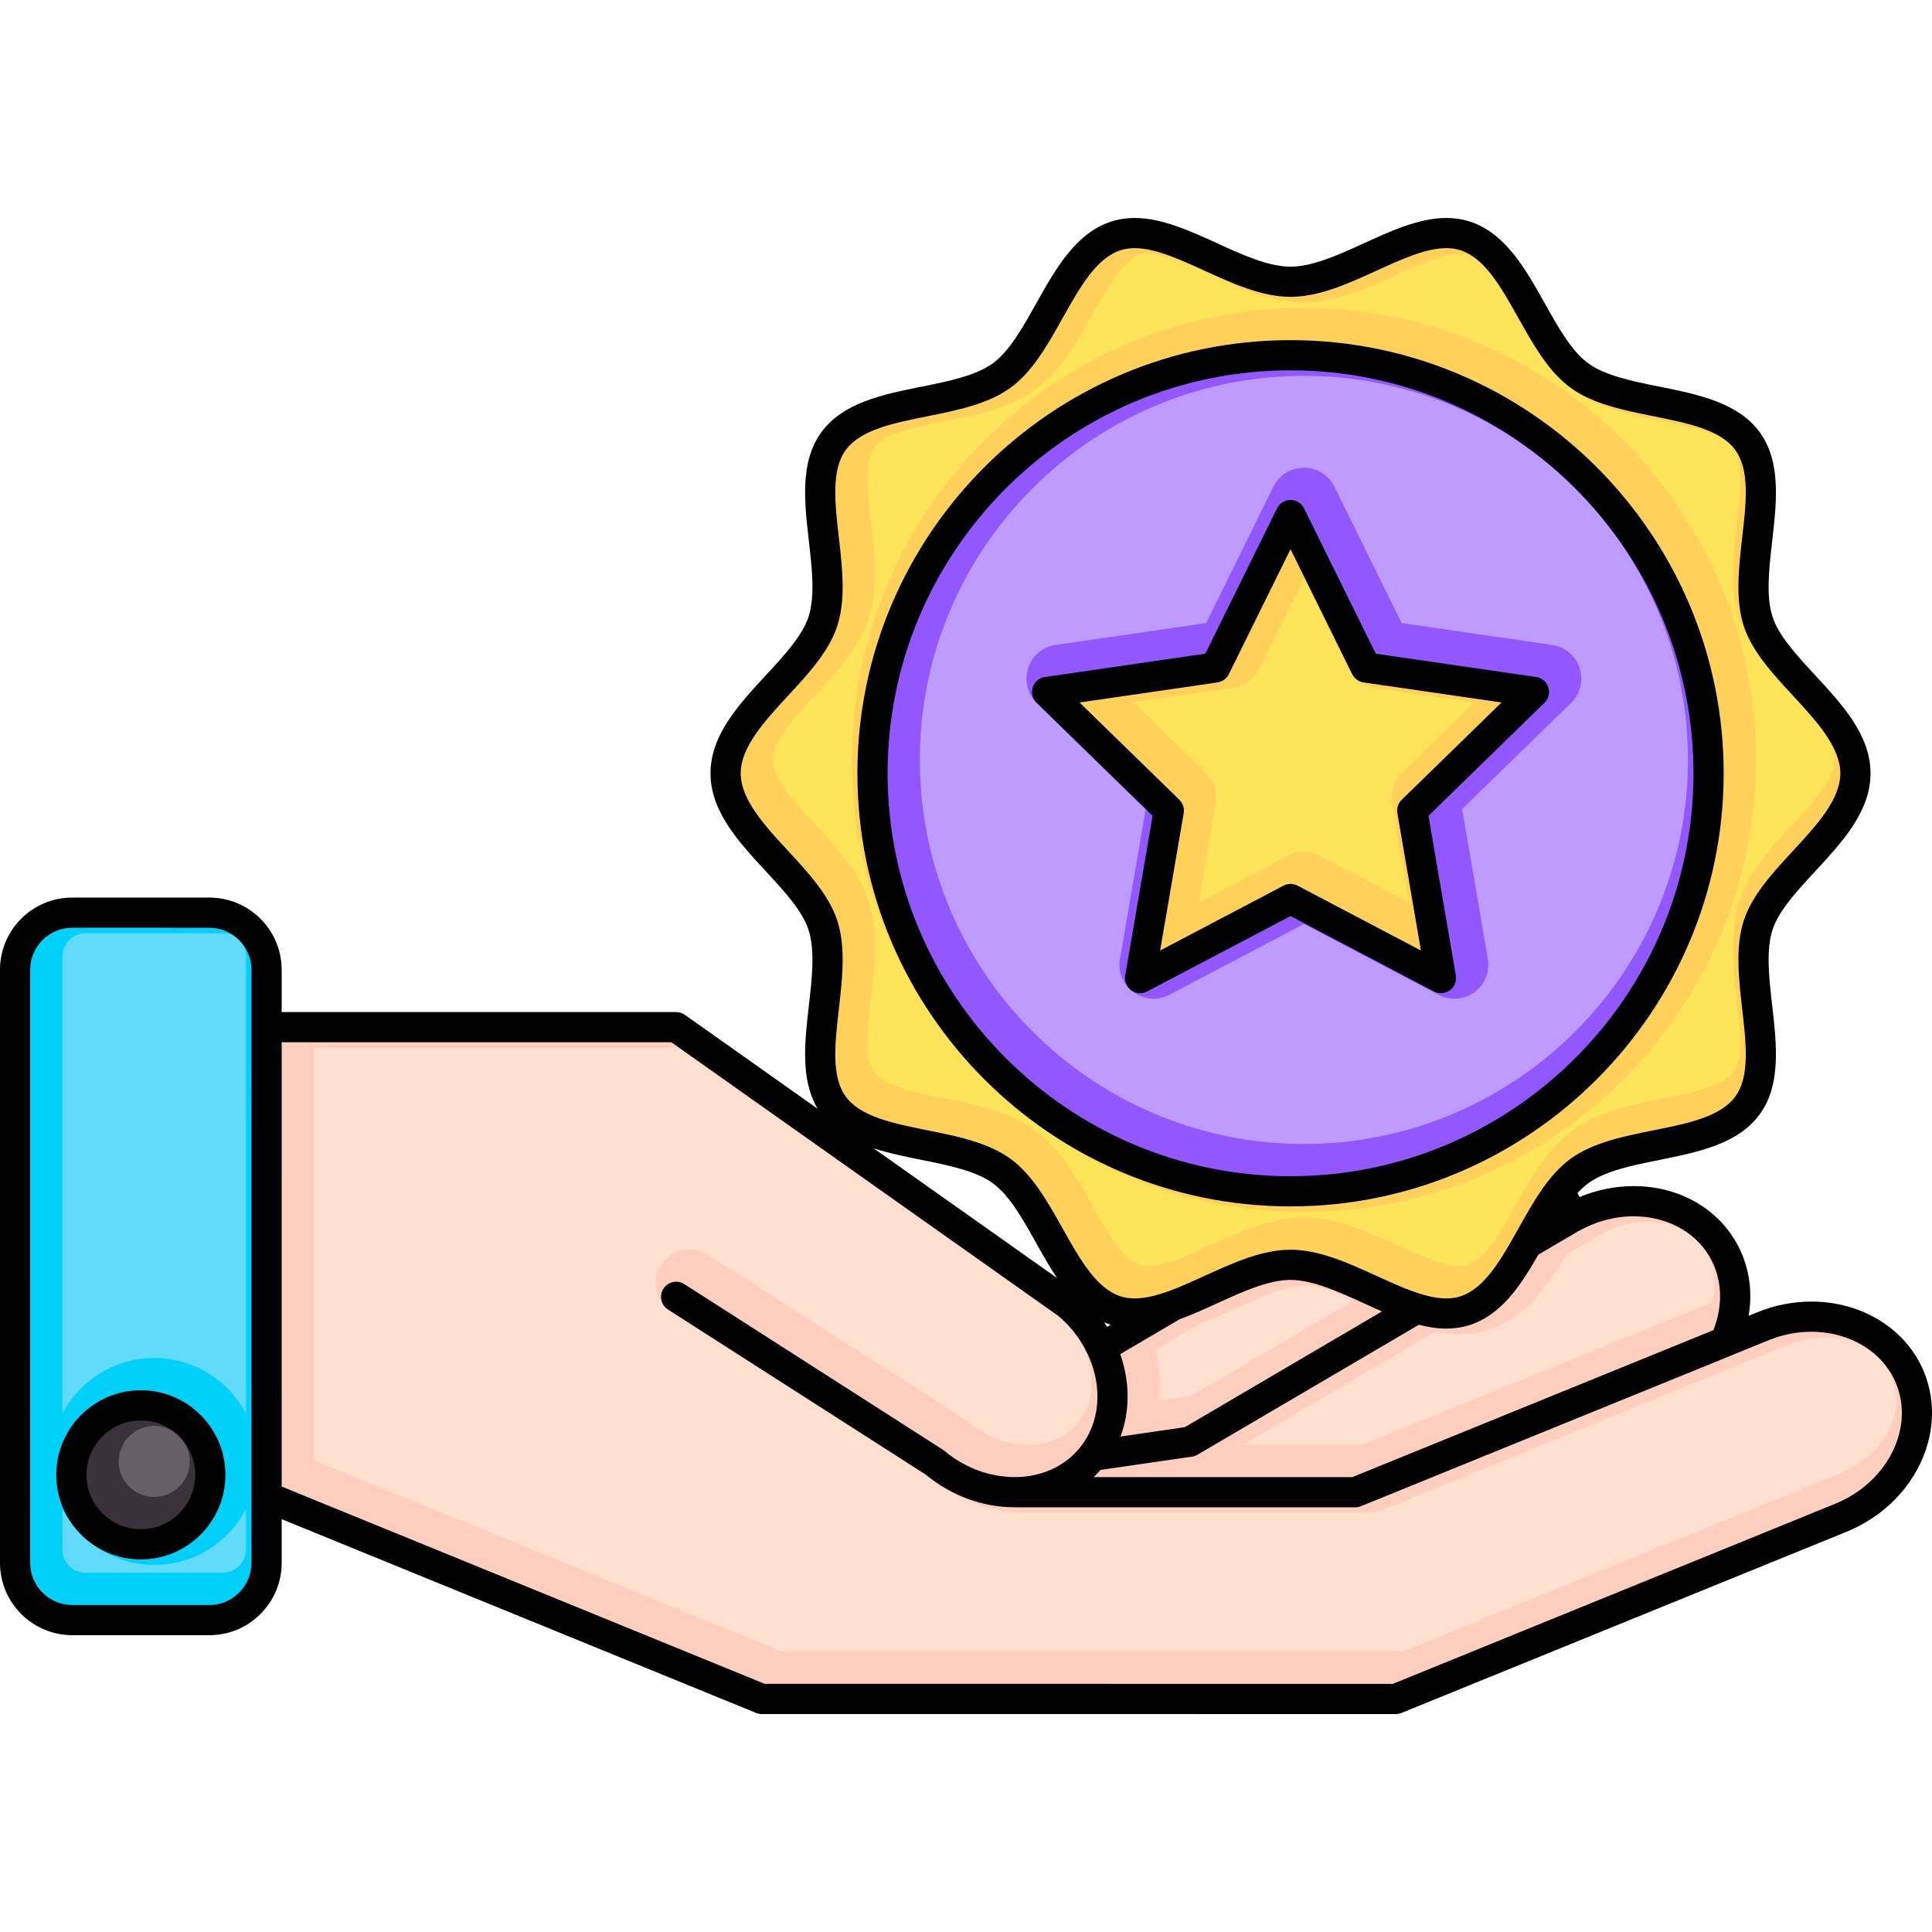 <svg xmlns="http://www.w3.org/2000/svg" xmlns:xlink="http://www.w3.org/1999/xlink" height="512" viewBox="0 0 512 512" width="512"><linearGradient id="lg1"><stop offset="0" stop-color="#6fd7a3"></stop><stop offset="1" stop-color="#01d0fb"></stop></linearGradient><linearGradient id="SVGID_1_" gradientUnits="userSpaceOnUse" x1="76.145" x2="464.064" xlink:href="#lg1" y1="500.19" y2="112.27"></linearGradient><linearGradient id="SVGID_2_" gradientUnits="userSpaceOnUse" x1="76.109" x2="463.229" xlink:href="#lg1" y1="498.216" y2="111.096"></linearGradient><g id="Backup" display="none"><g style="display:inline;stroke:#000;stroke-width:8;stroke-linecap:round;stroke-linejoin:round;stroke-miterlimit:10"><g><path d="m506.207 365.171c-5.68-13.952-23.238-20.12-39.013-13.697l-10.105 4.113c3.705-8.003 3.808-17.096-.608-24.624-7.538-12.84-25.462-16.466-40.061-8.221-.552-1.91-1.319-3.774-2.359-5.545-7.627-12.99-25.89-16.571-40.579-7.946l-81.618 47.909c-2.008-4.289-5.003-8.296-8.963-11.611l-103.713-73.345h-121.494l-.006 119.141 144.188 58.89 168.02.006 117.955-48.019c15.774-6.425 24.034-23.093 18.356-37.051z" fill="#ffcebf"></path><g fill="none"><path d="m415.902 323.026-100.578 59.038-24.378 3.54"></path><path d="m457.112 355.587-97.94 39.864h-89.854v-.003c7.618-.121 14.829-3.14 19.736-9.004 6.742-8.051 7.439-19.429 2.821-29.288"></path><path d="m179.185 343.668 68.536 43.893c6.433 5.384 14.207 7.992 21.597 7.876"></path></g><path d="m4.001 414.188c0 8.333 6.818 15.15 15.15 15.151l36.342.001c8.333.001 15.15-6.816 15.15-15.148l.005-157.177c0-8.333-6.818-15.15-15.15-15.152l-36.348-.003c-8.333-.001-15.15 6.817-15.15 15.149z" fill="#01d0fb"></path><circle cx="37.324" cy="390.846" fill="#3a313a" r="18.415"></circle></g><g><path d="m491.71 204.926c0 15.101-21.359 26.641-25.783 40.267-4.583 14.123 5.752 35.982-2.802 47.738-8.64 11.872-32.682 8.753-44.554 17.394-11.756 8.556-16.171 32.432-30.294 37.017-13.626 4.424-31.17-12.151-46.273-12.151-15.1 0-32.644 16.577-46.27 12.152-14.124-4.586-18.538-28.461-30.294-37.016-11.873-8.642-35.915-5.522-44.554-17.395-8.556-11.755 1.781-33.615-2.805-47.738-4.424-13.626-25.782-25.166-25.782-40.267 0-15.102 21.358-26.642 25.782-40.268 4.586-14.124-5.751-35.984 2.805-47.739 8.64-11.872 32.682-8.754 44.554-17.393 11.756-8.556 16.171-32.431 30.292-37.017 13.626-4.424 31.173 12.153 46.272 12.153 15.103 0 32.647-16.577 46.273-12.153 14.124 4.586 18.539 28.461 30.294 37.017 11.872 8.639 35.914 5.521 44.554 17.393 8.555 11.755-1.781 33.616 2.802 47.738 4.424 13.625 25.783 25.166 25.783 40.268z" fill="#ffd15b"></path><circle cx="342.006" cy="204.926" fill="#9257ff" r="110.783"></circle><path d="m342.006 136.5 19.935 40.394 44.577 6.477-32.255 31.442 7.613 44.397-39.87-20.962-39.871 20.962 7.614-44.397-32.256-31.442 44.577-6.477z" fill="#ffd15b"></path></g></g></g><g id="Main" display="none"><g style="display:inline;stroke:#000;stroke-width:8;stroke-linecap:round;stroke-linejoin:round;stroke-miterlimit:10"><g><path d="m506.207 365.171c-5.68-13.952-23.238-20.12-39.013-13.697l-10.105 4.113c3.705-8.003 3.808-17.096-.608-24.624-7.538-12.84-25.462-16.466-40.061-8.221-.552-1.91-1.319-3.774-2.359-5.545-7.627-12.99-25.89-16.571-40.579-7.946l-81.618 47.909c-2.008-4.289-5.003-8.296-8.963-11.611l-103.713-73.345h-121.494l-.006 119.141 144.188 58.89 168.02.006 117.955-48.019c15.774-6.425 24.034-23.093 18.356-37.051z" fill="#ffcebf"></path><g fill="none"><path d="m415.902 323.026-100.578 59.038-24.378 3.54"></path><path d="m457.112 355.587-97.94 39.864h-89.854v-.003c7.618-.121 14.829-3.14 19.736-9.004 6.742-8.051 7.439-19.429 2.821-29.288"></path><path d="m179.185 343.668 68.536 43.893c6.433 5.384 14.207 7.992 21.597 7.876"></path></g><path d="m4.001 414.188c0 8.333 6.818 15.15 15.15 15.151l36.342.001c8.333.001 15.15-6.816 15.15-15.148l.005-157.177c0-8.333-6.818-15.15-15.15-15.152l-36.348-.003c-8.333-.001-15.15 6.817-15.15 15.149z" fill="#01d0fb"></path><circle cx="37.324" cy="390.846" fill="#3a313a" r="18.415"></circle></g><g><path d="m491.71 204.926c0 15.101-21.359 26.641-25.783 40.267-4.583 14.123 5.752 35.982-2.802 47.738-8.64 11.872-32.682 8.753-44.554 17.394-11.756 8.556-16.171 32.432-30.294 37.017-13.626 4.424-31.17-12.151-46.273-12.151-15.1 0-32.644 16.577-46.27 12.152-14.124-4.586-18.538-28.461-30.294-37.016-11.873-8.642-35.915-5.522-44.554-17.395-8.556-11.755 1.781-33.615-2.805-47.738-4.424-13.626-25.782-25.166-25.782-40.267 0-15.102 21.358-26.642 25.782-40.268 4.586-14.124-5.751-35.984 2.805-47.739 8.64-11.872 32.682-8.754 44.554-17.393 11.756-8.556 16.171-32.431 30.292-37.017 13.626-4.424 31.173 12.153 46.272 12.153 15.103 0 32.647-16.577 46.273-12.153 14.124 4.586 18.539 28.461 30.294 37.017 11.872 8.639 35.914 5.521 44.554 17.393 8.555 11.755-1.781 33.616 2.802 47.738 4.424 13.625 25.783 25.166 25.783 40.268z" fill="#ffd15b"></path><circle cx="342.006" cy="204.926" fill="#9257ff" r="110.783"></circle><path d="m342.006 136.5 19.935 40.394 44.577 6.477-32.255 31.442 7.613 44.397-39.87-20.962-39.871 20.962 7.614-44.397-32.256-31.442 44.577-6.477z" fill="#ffd15b"></path></g></g></g><g id="Light_Green" display="none"><g display="inline" fill="#0e2a47"><path d="m19.152 433.34 36.342.001.003-4v4h.001c5.098 0 9.901-1.997 13.525-5.621 3.625-3.625 5.621-8.429 5.621-13.527v-11.602l125.719 51.347c.48.196.994.297 1.512.297l168.02.006c.517 0 1.029-.1 1.508-.295l117.956-48.019c17.855-7.273 27.075-26.232 20.552-42.264-4.632-11.379-16.358-18.732-29.873-18.732-4.897 0-9.727.955-14.353 2.839l-2.278.927c1.178-6.916.01-13.813-3.478-19.758-5.37-9.148-15.465-14.609-27.002-14.609-4.871 0-9.749.995-14.327 2.903-.171-.36-.37-.698-.555-1.047-3.119 3.407-5.808 8.194-8.614 13.201-.58 1.035-1.164 2.074-1.754 3.107l10.25-6.017c.067-.039.12-.092.183-.134.091-.043.188-.067.277-.117 4.513-2.549 9.541-3.896 14.541-3.896 8.669 0 16.185 3.985 20.103 10.658 3.36 5.728 3.713 12.769 1.027 19.525l-95.668 38.939h-68.564c.636-.601 1.238-1.243 1.822-1.906l24.251-3.522c.512-.074 1.004-.247 1.45-.509l58.675-34.442c-3.255-.84-6.532-2.119-9.784-3.533l-52.266 30.679-17.032 2.473c2.521-6.734 2.537-14.415-.073-21.832l15.743-9.241c-3.999 1.456-7.999 2.473-11.912 2.474-.001 0-.002 0-.002 0-2.18 0-4.266-.318-6.199-.946-.061-.02-.117-.046-.178-.067l-.915.537c-.256-.414-.545-.805-.816-1.208-5.221-2.308-9.117-6.676-12.487-11.736l-48.573-34.353c-5.578-1.815-10.544-4.453-13.878-9.036-.346-.475-.664-.962-.96-1.458l-35.194-24.889c-.675-.478-1.482-.734-2.31-.734h-104.54v-11.188c0-10.558-8.59-19.149-19.15-19.152l-36.352-.003c-10.556 0-19.146 8.591-19.146 19.149l.001 157.179c0 10.559 8.591 19.15 19.151 19.152zm-.002-187.48 36.348.003c6.149.002 11.151 5.005 11.151 11.152l-.005 157.177c0 2.961-1.164 5.757-3.278 7.871-2.113 2.114-4.908 3.278-7.868 3.278 0 0 0 0-.001 0h-.003l-36.342-.001c-6.148-.001-11.151-5.003-11.151-11.151l-.001-157.18c0-6.147 5.001-11.149 11.15-11.149zm340.022 153.591c.517 0 1.029-.1 1.508-.295l97.94-39.864c.029-.012.053-.031.082-.043l10-4.07c3.664-1.492 7.478-2.248 11.336-2.248 10.246 0 19.063 5.397 22.463 13.748 4.86 11.947-2.389 26.23-16.159 31.839l-117.23 47.723-166.451-.006-128.016-52.286.004-117.746h103.268l102.538 72.514c3.341 2.826 5.96 6.236 7.787 10.138.013.027.033.05.046.077 4.092 8.806 3.216 18.356-2.301 24.944-3.971 4.746-9.864 7.428-16.605 7.567-.021 0-.041-.006-.062-.006s-.043 0-.064 0c-6.784.084-13.49-2.361-18.967-6.944-.13-.109-.267-.209-.41-.301l-68.536-43.893c-1.86-1.192-4.334-.649-5.526 1.211s-.649 4.334 1.211 5.526l68.327 43.759c6.769 5.588 15.078 8.646 23.483 8.646.118 0 .236-.001.354-.003.043.001.083.013.125.013z"></path><path d="m37.324 413.26c12.36 0 22.416-10.055 22.416-22.415s-10.056-22.416-22.416-22.416-22.415 10.056-22.415 22.416 10.055 22.415 22.415 22.415zm0-36.83c7.949 0 14.416 6.467 14.416 14.416 0 7.948-6.467 14.415-14.416 14.415-7.948 0-14.415-6.466-14.415-14.415 0-7.95 6.467-14.416 14.415-14.416z"></path><path d="m342.004 319.708c63.292 0 114.785-51.491 114.785-114.782 0-63.292-51.493-114.784-114.785-114.784-63.291 0-114.782 51.492-114.782 114.784 0 63.291 51.491 114.782 114.782 114.782zm0-221.565c58.881 0 106.785 47.903 106.785 106.784 0 58.88-47.904 106.782-106.785 106.782-58.88 0-106.782-47.902-106.782-106.782 0-58.882 47.902-106.784 106.782-106.784z"></path></g><g display="inline" fill="#69e781"><path d="m231.53 304.32c4.05 1.318 8.421 2.204 12.734 3.073 7.033 1.416 14.306 2.88 18.822 6.167 4.43 3.224 7.861 9.345 11.494 15.826 1.766 3.151 3.557 6.333 5.523 9.285 3.37 5.06 7.266 9.428 12.487 11.736.561.249 1.138.473 1.731.672.061.021.117.047.178.067 1.934.628 4.019.946 6.198.946h.003c3.914 0 7.914-1.018 11.912-2.474 3.337-1.215 6.673-2.735 9.958-4.234 6.671-3.045 13.57-6.195 19.433-6.195 5.865 0 12.764 3.149 19.436 6.195 1.59.726 3.192 1.456 4.801 2.155 3.252 1.414 6.529 2.692 9.784 3.533 2.448.632 4.884 1.02 7.287 1.02 2.181 0 4.268-.319 6.201-.946 8.377-2.72 13.515-10.511 18.166-18.653.59-1.034 1.174-2.072 1.754-3.107 2.807-5.007 5.495-9.793 8.614-13.201.918-1.003 1.872-1.892 2.879-2.625 4.515-3.287 11.788-4.75 18.821-6.166 10.254-2.064 20.857-4.199 26.613-12.108 5.692-7.822 4.47-18.506 3.288-28.838-.822-7.181-1.672-14.606.085-20.018 1.646-5.071 6.342-10.149 11.313-15.524 7.209-7.796 14.665-15.857 14.665-25.978 0-10.122-7.456-18.184-14.666-25.98-4.971-5.375-9.667-10.453-11.313-15.523-1.757-5.412-.907-12.837-.085-20.018 1.182-10.332 2.405-21.016-3.288-28.839-5.757-7.909-16.36-10.044-26.615-12.108-7.033-1.416-14.305-2.879-18.82-6.165-4.429-3.224-7.861-9.345-11.493-15.826-5.152-9.191-10.479-18.696-19.919-21.761-1.934-.627-4.02-.946-6.2-.946-7.18 0-14.649 3.41-21.872 6.708-6.672 3.046-13.571 6.196-19.436 6.196-5.863 0-12.762-3.149-19.433-6.195-7.224-3.298-14.694-6.708-21.875-6.708-2.181 0-4.267.318-6.2.946-9.438 3.065-14.765 12.568-19.916 21.759-3.633 6.482-7.064 12.604-11.494 15.828-4.515 3.286-11.787 4.75-18.819 6.165-10.255 2.064-20.858 4.199-26.615 12.108-5.693 7.822-4.471 18.505-3.289 28.837.822 7.182 1.671 14.608-.087 20.021-1.646 5.071-6.341 10.148-11.312 15.523-7.21 7.796-14.665 15.858-14.665 25.98 0 10.121 7.455 18.182 14.665 25.978 4.971 5.375 9.666 10.453 11.313 15.524 1.758 5.413.908 12.839.086 20.02-1.11 9.703-2.254 19.716 2.328 27.378.296.496.615.982.96 1.458 3.336 4.579 8.302 7.217 13.88 9.032zm-22.692-119.942c5.338-5.773 10.859-11.742 13.047-18.484 2.295-7.066 1.345-15.371.426-23.401-1.054-9.214-2.05-17.917 1.809-23.22 3.922-5.39 12.57-7.13 21.725-8.973 7.875-1.585 16.019-3.225 21.948-7.539 5.846-4.254 9.872-11.438 13.766-18.386 4.601-8.209 8.947-15.963 15.407-18.061 1.15-.374 2.37-.555 3.729-.555 5.441 0 11.81 2.908 18.552 5.986 7.449 3.401 15.152 6.917 22.755 6.917 7.604 0 15.308-3.517 22.758-6.918 6.742-3.078 13.11-5.985 18.55-5.985 1.359 0 2.579.182 3.729.555 6.463 2.098 10.81 9.853 15.412 18.063 3.894 6.946 7.919 14.129 13.765 18.383 5.929 4.314 14.073 5.954 21.948 7.539 9.155 1.843 17.802 3.584 21.725 8.973 3.859 5.302 2.863 14.006 1.808 23.222-.919 8.03-1.869 16.333.424 23.398 2.189 6.742 7.71 12.712 13.049 18.485 6.165 6.666 12.539 13.56 12.539 20.549 0 6.988-6.374 13.881-12.539 20.546-5.339 5.773-10.86 11.743-13.049 18.486-2.293 7.065-1.343 15.368-.424 23.398 1.055 9.215 2.051 17.919-1.808 23.221-3.922 5.389-12.569 7.13-21.724 8.973-7.876 1.585-16.02 3.225-21.95 7.541-5.845 4.253-9.871 11.437-13.764 18.383-4.602 8.21-8.948 15.965-15.412 18.063-1.15.374-2.371.556-3.73.556-5.439 0-11.808-2.907-18.549-5.985-7.45-3.401-15.153-6.917-22.758-6.917-7.603 0-15.306 3.517-22.755 6.917-6.742 3.078-13.109 5.985-18.549 5.985-1.358 0-2.579-.181-3.729-.555-6.463-2.098-10.809-9.853-15.411-18.063-3.894-6.946-7.92-14.13-13.765-18.383-5.93-4.316-14.075-5.956-21.951-7.542-9.154-1.843-17.801-3.583-21.723-8.974-3.859-5.302-2.863-14.005-1.809-23.219.918-8.03 1.869-16.334-.426-23.4-2.189-6.742-7.71-12.712-13.048-18.485-6.164-6.666-12.538-13.558-12.538-20.546.001-6.989 6.375-13.882 12.54-20.548z"></path><path d="m305.451 216.21-7.258 42.324c-.257 1.501.359 3.018 1.591 3.913 1.231.894 2.865 1.013 4.212.304l38.009-19.983 38.009 19.983c.585.308 1.224.459 1.861.459.83 0 1.655-.258 2.352-.764 1.232-.895 1.849-2.412 1.591-3.913l-7.258-42.324 30.75-29.975c1.09-1.063 1.483-2.652 1.012-4.101-.471-1.448-1.722-2.503-3.229-2.722l-42.496-6.175-19.005-38.508c-.674-1.366-2.064-2.23-3.587-2.23s-2.913.864-3.587 2.23l-19.005 38.508-42.497 6.175c-1.507.219-2.758 1.274-3.229 2.722s-.078 3.038 1.012 4.101zm20.206-37.546 16.349-33.126 16.349 33.126c.583 1.181 1.709 1.999 3.012 2.188l36.556 5.312-26.452 25.785c-.943.919-1.373 2.243-1.15 3.541l6.243 36.408-32.696-17.19c-1.165-.612-2.558-.612-3.723 0l-32.697 17.19 6.244-36.408c.223-1.298-.208-2.622-1.15-3.541l-26.453-25.785 36.557-5.312c1.302-.189 2.429-1.007 3.011-2.188z"></path></g></g><g id="Light_Green_Blue" display="none"><g display="inline" fill="#00f9ff"><path d="m19.152 433.34 36.342.001.003-4v4h.001c5.098 0 9.901-1.997 13.525-5.621 3.625-3.625 5.621-8.429 5.621-13.527v-11.602l125.719 51.347c.48.196.994.297 1.512.297l168.02.006c.517 0 1.029-.1 1.508-.295l117.956-48.019c17.855-7.273 27.075-26.232 20.552-42.264-4.632-11.379-16.358-18.732-29.873-18.732-4.897 0-9.727.955-14.353 2.839l-2.278.927c1.178-6.916.01-13.813-3.478-19.758-5.37-9.148-15.465-14.609-27.002-14.609-4.871 0-9.749.995-14.327 2.903-.171-.36-.37-.698-.555-1.047-3.119 3.407-5.808 8.194-8.614 13.201-.58 1.035-1.164 2.074-1.754 3.107l10.25-6.017c.067-.039.12-.092.183-.134.091-.043.188-.067.277-.117 4.513-2.549 9.541-3.896 14.541-3.896 8.669 0 16.185 3.985 20.103 10.658 3.36 5.728 3.713 12.769 1.027 19.525l-95.668 38.939h-68.564c.636-.601 1.238-1.243 1.822-1.906l24.251-3.522c.512-.074 1.004-.247 1.45-.509l58.675-34.442c-3.255-.84-6.532-2.119-9.784-3.533l-52.266 30.679-17.032 2.473c2.521-6.734 2.537-14.415-.073-21.832l15.743-9.241c-3.999 1.456-7.999 2.473-11.912 2.474-.001 0-.002 0-.002 0-2.18 0-4.266-.318-6.199-.946-.061-.02-.117-.046-.178-.067l-.915.537c-.256-.414-.545-.805-.816-1.208-5.221-2.308-9.117-6.676-12.487-11.736l-48.573-34.353c-5.578-1.815-10.544-4.453-13.878-9.036-.346-.475-.664-.962-.96-1.458l-35.194-24.889c-.675-.478-1.482-.734-2.31-.734h-104.54v-11.188c0-10.558-8.59-19.149-19.15-19.152l-36.352-.003c-10.556 0-19.146 8.591-19.146 19.149l.001 157.179c0 10.559 8.591 19.15 19.151 19.152zm-.002-187.48 36.348.003c6.149.002 11.151 5.005 11.151 11.152l-.005 157.177c0 2.961-1.164 5.757-3.278 7.871-2.113 2.114-4.908 3.278-7.868 3.278 0 0 0 0-.001 0h-.003l-36.342-.001c-6.148-.001-11.151-5.003-11.151-11.151l-.001-157.18c0-6.147 5.001-11.149 11.15-11.149zm340.022 153.591c.517 0 1.029-.1 1.508-.295l97.94-39.864c.029-.012.053-.031.082-.043l10-4.07c3.664-1.492 7.478-2.248 11.336-2.248 10.246 0 19.063 5.397 22.463 13.748 4.86 11.947-2.389 26.23-16.159 31.839l-117.23 47.723-166.451-.006-128.016-52.286.004-117.746h103.268l102.538 72.514c3.341 2.826 5.96 6.236 7.787 10.138.013.027.033.05.046.077 4.092 8.806 3.216 18.356-2.301 24.944-3.971 4.746-9.864 7.428-16.605 7.567-.021 0-.041-.006-.062-.006s-.043 0-.064 0c-6.784.084-13.49-2.361-18.967-6.944-.13-.109-.267-.209-.41-.301l-68.536-43.893c-1.86-1.192-4.334-.649-5.526 1.211s-.649 4.334 1.211 5.526l68.327 43.759c6.769 5.588 15.078 8.646 23.483 8.646.118 0 .236-.001.354-.003.043.001.083.013.125.013z"></path><path d="m37.324 413.26c12.36 0 22.416-10.055 22.416-22.415s-10.056-22.416-22.416-22.416-22.415 10.056-22.415 22.416 10.055 22.415 22.415 22.415zm0-36.83c7.949 0 14.416 6.467 14.416 14.416 0 7.948-6.467 14.415-14.416 14.415-7.948 0-14.415-6.466-14.415-14.415 0-7.95 6.467-14.416 14.415-14.416z"></path><path d="m342.004 319.708c63.292 0 114.785-51.491 114.785-114.782 0-63.292-51.493-114.784-114.785-114.784-63.291 0-114.782 51.492-114.782 114.784 0 63.291 51.491 114.782 114.782 114.782zm0-221.565c58.881 0 106.785 47.903 106.785 106.784 0 58.88-47.904 106.782-106.785 106.782-58.88 0-106.782-47.902-106.782-106.782 0-58.882 47.902-106.784 106.782-106.784z"></path></g><g display="inline" fill="#09176b"><path d="m231.53 304.32c4.05 1.318 8.421 2.204 12.734 3.073 7.033 1.416 14.306 2.88 18.822 6.167 4.43 3.224 7.861 9.345 11.494 15.826 1.766 3.151 3.557 6.333 5.523 9.285 3.37 5.06 7.266 9.428 12.487 11.736.561.249 1.138.473 1.731.672.061.021.117.047.178.067 1.934.628 4.019.946 6.198.946h.003c3.914 0 7.914-1.018 11.912-2.474 3.337-1.215 6.673-2.735 9.958-4.234 6.671-3.045 13.57-6.195 19.433-6.195 5.865 0 12.764 3.149 19.436 6.195 1.59.726 3.192 1.456 4.801 2.155 3.252 1.414 6.529 2.692 9.784 3.533 2.448.632 4.884 1.02 7.287 1.02 2.181 0 4.268-.319 6.201-.946 8.377-2.72 13.515-10.511 18.166-18.653.59-1.034 1.174-2.072 1.754-3.107 2.807-5.007 5.495-9.793 8.614-13.201.918-1.003 1.872-1.892 2.879-2.625 4.515-3.287 11.788-4.75 18.821-6.166 10.254-2.064 20.857-4.199 26.613-12.108 5.692-7.822 4.47-18.506 3.288-28.838-.822-7.181-1.672-14.606.085-20.018 1.646-5.071 6.342-10.149 11.313-15.524 7.209-7.796 14.665-15.857 14.665-25.978 0-10.122-7.456-18.184-14.666-25.98-4.971-5.375-9.667-10.453-11.313-15.523-1.757-5.412-.907-12.837-.085-20.018 1.182-10.332 2.405-21.016-3.288-28.839-5.757-7.909-16.36-10.044-26.615-12.108-7.033-1.416-14.305-2.879-18.82-6.165-4.429-3.224-7.861-9.345-11.493-15.826-5.152-9.191-10.479-18.696-19.919-21.761-1.934-.627-4.02-.946-6.2-.946-7.18 0-14.649 3.41-21.872 6.708-6.672 3.046-13.571 6.196-19.436 6.196-5.863 0-12.762-3.149-19.433-6.195-7.224-3.298-14.694-6.708-21.875-6.708-2.181 0-4.267.318-6.2.946-9.438 3.065-14.765 12.568-19.916 21.759-3.633 6.482-7.064 12.604-11.494 15.828-4.515 3.286-11.787 4.75-18.819 6.165-10.255 2.064-20.858 4.199-26.615 12.108-5.693 7.822-4.471 18.505-3.289 28.837.822 7.182 1.671 14.608-.087 20.021-1.646 5.071-6.341 10.148-11.312 15.523-7.21 7.796-14.665 15.858-14.665 25.98 0 10.121 7.455 18.182 14.665 25.978 4.971 5.375 9.666 10.453 11.313 15.524 1.758 5.413.908 12.839.086 20.02-1.11 9.703-2.254 19.716 2.328 27.378.296.496.615.982.96 1.458 3.336 4.579 8.302 7.217 13.88 9.032zm-22.692-119.942c5.338-5.773 10.859-11.742 13.047-18.484 2.295-7.066 1.345-15.371.426-23.401-1.054-9.214-2.05-17.917 1.809-23.22 3.922-5.39 12.57-7.13 21.725-8.973 7.875-1.585 16.019-3.225 21.948-7.539 5.846-4.254 9.872-11.438 13.766-18.386 4.601-8.209 8.947-15.963 15.407-18.061 1.15-.374 2.37-.555 3.729-.555 5.441 0 11.81 2.908 18.552 5.986 7.449 3.401 15.152 6.917 22.755 6.917 7.604 0 15.308-3.517 22.758-6.918 6.742-3.078 13.11-5.985 18.55-5.985 1.359 0 2.579.182 3.729.555 6.463 2.098 10.81 9.853 15.412 18.063 3.894 6.946 7.919 14.129 13.765 18.383 5.929 4.314 14.073 5.954 21.948 7.539 9.155 1.843 17.802 3.584 21.725 8.973 3.859 5.302 2.863 14.006 1.808 23.222-.919 8.03-1.869 16.333.424 23.398 2.189 6.742 7.71 12.712 13.049 18.485 6.165 6.666 12.539 13.56 12.539 20.549 0 6.988-6.374 13.881-12.539 20.546-5.339 5.773-10.86 11.743-13.049 18.486-2.293 7.065-1.343 15.368-.424 23.398 1.055 9.215 2.051 17.919-1.808 23.221-3.922 5.389-12.569 7.13-21.724 8.973-7.876 1.585-16.02 3.225-21.95 7.541-5.845 4.253-9.871 11.437-13.764 18.383-4.602 8.21-8.948 15.965-15.412 18.063-1.15.374-2.371.556-3.73.556-5.439 0-11.808-2.907-18.549-5.985-7.45-3.401-15.153-6.917-22.758-6.917-7.603 0-15.306 3.517-22.755 6.917-6.742 3.078-13.109 5.985-18.549 5.985-1.358 0-2.579-.181-3.729-.555-6.463-2.098-10.809-9.853-15.411-18.063-3.894-6.946-7.92-14.13-13.765-18.383-5.93-4.316-14.075-5.956-21.951-7.542-9.154-1.843-17.801-3.583-21.723-8.974-3.859-5.302-2.863-14.005-1.809-23.219.918-8.03 1.869-16.334-.426-23.4-2.189-6.742-7.71-12.712-13.048-18.485-6.164-6.666-12.538-13.558-12.538-20.546.001-6.989 6.375-13.882 12.54-20.548z"></path><path d="m305.451 216.21-7.258 42.324c-.257 1.501.359 3.018 1.591 3.913 1.231.894 2.865 1.013 4.212.304l38.009-19.983 38.009 19.983c.585.308 1.224.459 1.861.459.83 0 1.655-.258 2.352-.764 1.232-.895 1.849-2.412 1.591-3.913l-7.258-42.324 30.75-29.975c1.09-1.063 1.483-2.652 1.012-4.101-.471-1.448-1.722-2.503-3.229-2.722l-42.496-6.175-19.005-38.508c-.674-1.366-2.064-2.23-3.587-2.23s-2.913.864-3.587 2.23l-19.005 38.508-42.497 6.175c-1.507.219-2.758 1.274-3.229 2.722s-.078 3.038 1.012 4.101zm20.206-37.546 16.349-33.126 16.349 33.126c.583 1.181 1.709 1.999 3.012 2.188l36.556 5.312-26.452 25.785c-.943.919-1.373 2.243-1.15 3.541l6.243 36.408-32.696-17.19c-1.165-.612-2.558-.612-3.723 0l-32.697 17.19 6.244-36.408c.223-1.298-.208-2.622-1.15-3.541l-26.453-25.785 36.557-5.312c1.302-.189 2.429-1.007 3.011-2.188z"></path></g></g><g id="Shadow"><g><g><path d="m506.207 365.171c-5.68-13.952-23.238-20.12-39.013-13.697l-10.105 4.113c3.705-8.003 3.808-17.096-.608-24.624-7.538-12.84-25.462-16.466-40.061-8.221-.552-1.91-1.319-3.774-2.359-5.545-7.627-12.99-25.89-16.571-40.579-7.946l-81.618 47.909c-2.008-4.289-5.003-8.296-8.963-11.611l-103.713-73.345h-121.494l-.006 119.141 144.188 58.89 168.02.006 117.955-48.019c15.774-6.425 24.034-23.093 18.356-37.051z" fill="#ffcebf"></path><path d="m4.001 414.188c0 8.333 6.818 15.15 15.15 15.151l36.342.001c8.333.001 15.15-6.816 15.15-15.148l.005-157.177c0-8.333-6.818-15.15-15.15-15.152l-36.348-.003c-8.333-.001-15.15 6.817-15.15 15.149z" fill="#01d0fb"></path><circle cx="37.324" cy="390.846" fill="#3a313a" r="18.415"></circle></g><g><path d="m491.71 204.926c0 15.101-21.359 26.641-25.783 40.267-4.583 14.123 5.752 35.982-2.802 47.738-8.64 11.872-32.682 8.753-44.554 17.394-11.756 8.556-16.171 32.432-30.294 37.017-13.626 4.424-31.17-12.151-46.273-12.151-15.1 0-32.644 16.577-46.27 12.152-14.124-4.586-18.538-28.461-30.294-37.016-11.873-8.642-35.915-5.522-44.554-17.395-8.556-11.755 1.781-33.615-2.805-47.738-4.424-13.626-25.782-25.166-25.782-40.267 0-15.102 21.358-26.642 25.782-40.268 4.586-14.124-5.751-35.984 2.805-47.739 8.64-11.872 32.682-8.754 44.554-17.393 11.756-8.556 16.171-32.431 30.292-37.017 13.626-4.424 31.173 12.153 46.272 12.153 15.103 0 32.647-16.577 46.273-12.153 14.124 4.586 18.539 28.461 30.294 37.017 11.872 8.639 35.914 5.521 44.554 17.393 8.555 11.755-1.781 33.616 2.802 47.738 4.424 13.625 25.783 25.166 25.783 40.268z" fill="#ffd15b"></path><circle cx="342.006" cy="204.926" fill="#9257ff" r="110.783"></circle><path d="m342.006 136.5 19.935 40.394 44.577 6.477-32.255 31.442 7.613 44.397-39.87-20.962-39.871 20.962 7.614-44.397-32.256-31.442 44.577-6.477z" fill="#ffd15b"></path></g></g></g><g id="Base"><g fill="#ffdfcf"><path d="m307.073 371.141c.56-4.413.304-8.987-.769-13.484l11.995-7.041c3.416-1.27 6.847-2.835 9.889-4.224 6.187-2.824 12.582-5.743 17.357-5.743 3.75 0 8.497 1.799 13.357 3.938l-43.073 25.283z"></path><path d="m207.185 437.694-123.999-50.645.004-109.387h96.679l101.055 71.465c2.711 2.33 4.84 5.124 6.331 8.307l.159.34.022.034c3.106 6.938 2.449 14.313-1.742 19.316-2.983 3.566-7.468 5.61-12.648 5.772l-.587.001c-5.489 0-10.965-2.053-15.42-5.781-.294-.245-.602-.471-.918-.675l-68.541-43.895c-1.451-.93-3.128-1.422-4.85-1.422-3.085 0-5.92 1.55-7.583 4.147-2.676 4.179-1.454 9.756 2.725 12.433l68.081 43.601c7.604 6.188 16.977 9.593 26.426 9.593l.143-.001c.111.007.223.011.337.011h89.854c1.169 0 2.311-.224 3.393-.664l98.285-40.004.057-.033 9.681-3.94c3.063-1.247 6.242-1.879 9.451-1.879 8.203 0 15.203 4.174 17.833 10.633 3.821 9.393-2.196 20.754-13.415 25.324l-116.323 47.355z"></path><path d="m329.171 382.91 51.207-30.058c2.278.469 4.412.699 6.475.699 2.705 0 5.311-.4 7.744-1.19 9.736-3.161 15.614-11.704 20.295-19.768 0 0 9.163-5.378 9.189-5.395.096-.046.197-.099.303-.159 3.767-2.128 7.945-3.251 12.085-3.251 6.877 0 12.78 3.062 15.791 8.19 2.271 3.87 2.734 8.501 1.358 13.215l-92.666 37.717z"></path></g><path d="m22.693 416.799c-3.391 0-6.151-2.76-6.151-6.151v-10.702c4.577 8.772 13.762 14.773 24.323 14.773 10.558 0 19.742-6 24.32-14.768v10.7c0 1.626-.644 3.166-1.813 4.335s-2.708 1.813-4.333 1.813zm-6.152-163.331c0-3.391 2.759-6.149 6.15-6.149l36.347.003c3.392.001 6.152 2.761 6.152 6.152l-.004 121.184c-4.578-8.77-13.762-14.77-24.321-14.77-10.561 0-19.746 6.002-24.323 14.775z" fill="#62dbfb"></path><path d="m40.865 396.719c-5.191 0-9.415-4.223-9.415-9.415s4.224-9.416 9.415-9.416c5.192 0 9.416 4.224 9.416 9.416s-4.224 9.415-9.416 9.415z" fill="#685e68"></path><path d="m304.235 335.551c-.824 0-1.536-.102-2.179-.311-4.604-1.494-8.485-8.42-12.594-15.752-4.159-7.418-8.457-15.085-15.185-19.981-6.814-4.959-15.503-6.709-23.906-8.4-7.813-1.572-15.891-3.199-18.667-7.014-2.712-3.727-1.783-11.85-.884-19.706.98-8.566 1.992-17.417-.638-25.516-2.528-7.786-8.427-14.166-14.132-20.334-5.254-5.682-11.209-12.122-11.209-17.152 0-5.032 5.955-11.472 11.209-17.154 5.707-6.171 11.605-12.549 14.132-20.334 2.63-8.098 1.618-16.95.639-25.51-.9-7.863-1.829-15.986.883-19.713 2.776-3.815 10.856-5.441 18.669-7.014 8.403-1.692 17.091-3.441 23.903-8.398 6.73-4.898 11.028-12.566 15.184-19.981 3.93-7.012 7.991-14.259 12.592-15.753.644-.209 1.358-.311 2.185-.311 4.353 0 10.24 2.688 16.473 5.533 7.938 3.625 16.144 7.371 24.834 7.371s16.896-3.746 24.831-7.368c6.237-2.848 12.124-5.536 16.477-5.536.827 0 1.542.102 2.186.311 4.602 1.494 8.484 8.42 12.594 15.753 4.158 7.417 8.455 15.084 15.184 19.981 6.813 4.957 15.5 6.706 23.902 8.397 7.816 1.574 15.895 3.2 18.671 7.014 2.712 3.727 1.782 11.853.883 19.711-.979 8.56-1.992 17.412.636 25.51 2.528 7.787 8.428 14.167 14.133 20.335 5.255 5.683 11.21 12.123 11.21 17.155s-5.955 11.47-11.209 17.151c-5.706 6.169-11.605 12.549-14.134 20.336-2.628 8.099-1.616 16.951-.636 25.51.899 7.858 1.83 15.984-.883 19.711-2.776 3.814-10.855 5.441-18.668 7.013-8.402 1.691-17.091 3.44-23.905 8.399-6.729 4.897-11.026 12.564-15.182 19.979-3.93 7.012-7.993 14.26-12.595 15.754-.645.21-1.359.312-2.187.312-4.352 0-10.239-2.688-16.472-5.533-7.937-3.624-16.143-7.37-24.835-7.37-8.689 0-16.895 3.746-24.83 7.368-6.236 2.847-12.123 5.534-16.475 5.535h-.005zm41.31-253.949c-66.048 0-119.782 53.735-119.782 119.784 0 66.048 53.734 119.782 119.782 119.782 66.05 0 119.785-53.734 119.785-119.782 0-66.05-53.735-119.784-119.785-119.784z" fill="#fee45a"></path><path d="m345.545 303.167c-56.123 0-101.782-45.659-101.782-101.782 0-56.124 45.659-101.784 101.782-101.784 56.125 0 101.785 45.66 101.785 101.784 0 56.123-45.661 101.782-101.785 101.782zm35.684-39.532c1.288.676 2.735 1.034 4.188 1.034 1.913 0 3.741-.594 5.289-1.718 2.793-2.029 4.165-5.402 3.582-8.803l-6.813-39.733 28.867-28.14c2.471-2.41 3.344-5.945 2.277-9.227s-3.851-5.629-7.266-6.125l-39.894-5.796-17.841-36.151c-1.527-3.094-4.62-5.017-8.071-5.017s-6.544 1.923-8.071 5.018l-17.841 36.15-39.895 5.796c-3.414.496-6.198 2.843-7.265 6.125-1.067 3.283-.194 6.818 2.277 9.228l28.868 28.139-6.814 39.733c-.583 3.402.789 6.775 3.581 8.803 1.55 1.125 3.379 1.718 5.291 1.718 1.453 0 2.901-.357 4.187-1.033l35.683-18.76z" fill="#be9bff"></path><path d="m322.161 212.794c.501-2.92-.467-5.898-2.589-7.966l-19.197-18.713 26.531-3.854c2.933-.427 5.466-2.268 6.777-4.924l11.865-24.041 11.865 24.041c1.311 2.656 3.844 4.497 6.776 4.923l26.531 3.855-19.197 18.713c-2.122 2.068-3.089 5.046-2.588 7.966l4.531 26.423-23.729-12.476c-1.287-.676-2.735-1.033-4.188-1.033s-2.901.357-4.188 1.033l-23.73 12.476z" fill="#fee45a"></path></g><g id="Flat" display="none"><g display="inline"><g><path d="m506.207 365.171c-5.68-13.952-23.238-20.12-39.013-13.697l-10.105 4.113c3.705-8.003 3.808-17.096-.608-24.624-7.538-12.84-25.462-16.466-40.061-8.221-.552-1.91-1.319-3.774-2.359-5.545-7.627-12.99-25.89-16.571-40.579-7.946l-81.618 47.909c-2.008-4.289-5.003-8.296-8.963-11.611l-103.713-73.345h-121.494l-.006 119.141 144.188 58.89 168.02.006 117.955-48.019c15.774-6.425 24.034-23.093 18.356-37.051z" fill="#ffcebf"></path><path d="m4.001 414.188c0 8.333 6.818 15.15 15.15 15.151l36.342.001c8.333.001 15.15-6.816 15.15-15.148l.005-157.177c0-8.333-6.818-15.15-15.15-15.152l-36.348-.003c-8.333-.001-15.15 6.817-15.15 15.149z" fill="#01d0fb"></path><circle cx="37.324" cy="390.846" fill="#3a313a" r="18.415"></circle></g><g><path d="m491.71 204.926c0 15.101-21.359 26.641-25.783 40.267-4.583 14.123 5.752 35.982-2.802 47.738-8.64 11.872-32.682 8.753-44.554 17.394-11.756 8.556-16.171 32.432-30.294 37.017-13.626 4.424-31.17-12.151-46.273-12.151-15.1 0-32.644 16.577-46.27 12.152-14.124-4.586-18.538-28.461-30.294-37.016-11.873-8.642-35.915-5.522-44.554-17.395-8.556-11.755 1.781-33.615-2.805-47.738-4.424-13.626-25.782-25.166-25.782-40.267 0-15.102 21.358-26.642 25.782-40.268 4.586-14.124-5.751-35.984 2.805-47.739 8.64-11.872 32.682-8.754 44.554-17.393 11.756-8.556 16.171-32.431 30.292-37.017 13.626-4.424 31.173 12.153 46.272 12.153 15.103 0 32.647-16.577 46.273-12.153 14.124 4.586 18.539 28.461 30.294 37.017 11.872 8.639 35.914 5.521 44.554 17.393 8.555 11.755-1.781 33.616 2.802 47.738 4.424 13.625 25.783 25.166 25.783 40.268z" fill="#ffd15b"></path><circle cx="342.006" cy="204.926" fill="#9257ff" r="110.783"></circle><path d="m342.006 136.5 19.935 40.394 44.577 6.477-32.255 31.442 7.613 44.397-39.87-20.962-39.871 20.962 7.614-44.397-32.256-31.442 44.577-6.477z" fill="#ffd15b"></path></g></g><g fill="#ffdfcf"><path d="m307.073 371.141c.56-4.413.304-8.987-.769-13.484l11.995-7.041c3.416-1.27 6.847-2.835 9.889-4.224 6.187-2.824 12.582-5.743 17.357-5.743 3.75 0 8.497 1.799 13.357 3.938l-43.073 25.283z" display="inline"></path><path d="m207.185 437.694-123.999-50.645.004-109.387h96.679l101.055 71.465c2.711 2.33 4.84 5.124 6.331 8.307l.159.34.022.034c3.106 6.938 2.449 14.313-1.742 19.316-2.983 3.566-7.468 5.61-12.648 5.772l-.587.001c-5.489 0-10.965-2.053-15.42-5.781-.294-.245-.602-.471-.918-.675l-68.541-43.895c-1.451-.93-3.128-1.422-4.85-1.422-3.085 0-5.92 1.55-7.583 4.147-2.676 4.179-1.454 9.756 2.725 12.433l68.081 43.601c7.604 6.188 16.977 9.593 26.426 9.593l.143-.001c.111.007.223.011.337.011h89.854c1.169 0 2.311-.224 3.393-.664l98.285-40.004.057-.033 9.681-3.94c3.063-1.247 6.242-1.879 9.451-1.879 8.203 0 15.203 4.174 17.833 10.633 3.821 9.393-2.196 20.754-13.415 25.324l-116.323 47.355z" display="inline"></path><path d="m329.171 382.91 51.207-30.058c2.278.469 4.412.699 6.475.699 2.705 0 5.311-.4 7.744-1.19 9.736-3.161 15.614-11.704 20.295-19.768 0 0 9.163-5.378 9.189-5.395.096-.046.197-.099.303-.159 3.767-2.128 7.945-3.251 12.085-3.251 6.877 0 12.78 3.062 15.791 8.19 2.271 3.87 2.734 8.501 1.358 13.215l-92.666 37.717z" display="inline"></path></g><path d="m22.693 416.799c-3.391 0-6.151-2.76-6.151-6.151v-10.702c4.577 8.772 13.762 14.773 24.323 14.773 10.558 0 19.742-6 24.32-14.768v10.7c0 1.626-.644 3.166-1.813 4.335s-2.708 1.813-4.333 1.813zm-6.152-163.331c0-3.391 2.759-6.149 6.15-6.149l36.347.003c3.392.001 6.152 2.761 6.152 6.152l-.004 121.184c-4.578-8.77-13.762-14.77-24.321-14.77-10.561 0-19.746 6.002-24.323 14.775z" display="inline" fill="#62dbfb"></path><path d="m40.865 396.719c-5.191 0-9.415-4.223-9.415-9.415s4.224-9.416 9.415-9.416c5.192 0 9.416 4.224 9.416 9.416s-4.224 9.415-9.416 9.415z" display="inline" fill="#685e68"></path><path d="m304.235 335.551c-.824 0-1.536-.102-2.179-.311-4.604-1.494-8.485-8.42-12.594-15.752-4.159-7.418-8.457-15.085-15.185-19.981-6.814-4.959-15.503-6.709-23.906-8.4-7.813-1.572-15.891-3.199-18.667-7.014-2.712-3.727-1.783-11.85-.884-19.706.98-8.566 1.992-17.417-.638-25.516-2.528-7.786-8.427-14.166-14.132-20.334-5.254-5.682-11.209-12.122-11.209-17.152 0-5.032 5.955-11.472 11.209-17.154 5.707-6.171 11.605-12.549 14.132-20.334 2.63-8.098 1.618-16.95.639-25.51-.9-7.863-1.829-15.986.883-19.713 2.776-3.815 10.856-5.441 18.669-7.014 8.403-1.692 17.091-3.441 23.903-8.398 6.73-4.898 11.028-12.566 15.184-19.981 3.93-7.012 7.991-14.259 12.592-15.753.644-.209 1.358-.311 2.185-.311 4.353 0 10.24 2.688 16.473 5.533 7.938 3.625 16.144 7.371 24.834 7.371s16.896-3.746 24.831-7.368c6.237-2.848 12.124-5.536 16.477-5.536.827 0 1.542.102 2.186.311 4.602 1.494 8.484 8.42 12.594 15.753 4.158 7.417 8.455 15.084 15.184 19.981 6.813 4.957 15.5 6.706 23.902 8.397 7.816 1.574 15.895 3.2 18.671 7.014 2.712 3.727 1.782 11.853.883 19.711-.979 8.56-1.992 17.412.636 25.51 2.528 7.787 8.428 14.167 14.133 20.335 5.255 5.683 11.21 12.123 11.21 17.155s-5.955 11.47-11.209 17.151c-5.706 6.169-11.605 12.549-14.134 20.336-2.628 8.099-1.616 16.951-.636 25.51.899 7.858 1.83 15.984-.883 19.711-2.776 3.814-10.855 5.441-18.668 7.013-8.402 1.691-17.091 3.44-23.905 8.399-6.729 4.897-11.026 12.564-15.182 19.979-3.93 7.012-7.993 14.26-12.595 15.754-.645.21-1.359.312-2.187.312-4.352 0-10.239-2.688-16.472-5.533-7.937-3.624-16.143-7.37-24.835-7.37-8.689 0-16.895 3.746-24.83 7.368-6.236 2.847-12.123 5.534-16.475 5.535h-.005zm41.31-253.949c-66.048 0-119.782 53.735-119.782 119.784 0 66.048 53.734 119.782 119.782 119.782 66.05 0 119.785-53.734 119.785-119.782 0-66.05-53.735-119.784-119.785-119.784z" display="inline" fill="#fee45a"></path><path d="m345.545 303.167c-56.123 0-101.782-45.659-101.782-101.782 0-56.124 45.659-101.784 101.782-101.784 56.125 0 101.785 45.66 101.785 101.784 0 56.123-45.661 101.782-101.785 101.782zm35.684-39.532c1.288.676 2.735 1.034 4.188 1.034 1.913 0 3.741-.594 5.289-1.718 2.793-2.029 4.165-5.402 3.582-8.803l-6.813-39.733 28.867-28.14c2.471-2.41 3.344-5.945 2.277-9.227s-3.851-5.629-7.266-6.125l-39.894-5.796-17.841-36.151c-1.527-3.094-4.62-5.017-8.071-5.017s-6.544 1.923-8.071 5.018l-17.841 36.15-39.895 5.796c-3.414.496-6.198 2.843-7.265 6.125-1.067 3.283-.194 6.818 2.277 9.228l28.868 28.139-6.814 39.733c-.583 3.402.789 6.775 3.581 8.803 1.55 1.125 3.379 1.718 5.291 1.718 1.453 0 2.901-.357 4.187-1.033l35.683-18.76z" display="inline" fill="#be9bff"></path><path d="m322.161 212.794c.501-2.92-.467-5.898-2.589-7.966l-19.197-18.713 26.531-3.854c2.933-.427 5.466-2.268 6.777-4.924l11.865-24.041 11.865 24.041c1.311 2.656 3.844 4.497 6.776 4.923l26.531 3.855-19.197 18.713c-2.122 2.068-3.089 5.046-2.588 7.966l4.531 26.423-23.729-12.476c-1.287-.676-2.735-1.033-4.188-1.033s-2.901.357-4.188 1.033l-23.73 12.476z" display="inline" fill="#fee45a"></path></g><g id="Line" style="display:none;fill:none;stroke:#000;stroke-width:8;stroke-linecap:round;stroke-linejoin:round;stroke-miterlimit:10"><path d="m415.902 323.026-100.578 59.038-24.378 3.54" display="inline"></path><path d="m457.112 355.587-97.94 39.864h-89.854v-.003c7.618-.121 14.829-3.14 19.736-9.004 6.742-8.051 7.439-19.429 2.821-29.288" display="inline"></path><path d="m179.185 343.668 68.536 43.893c6.433 5.384 14.207 7.992 21.597 7.876" display="inline"></path></g><g id="Blue" display="none"><g display="inline"><g fill="#dedbee"><path d="m313.975 378.218 52.266-30.679c-1.608-.699-3.211-1.429-4.801-2.155-6.672-3.045-13.571-6.195-19.436-6.195-5.863 0-12.762 3.149-19.433 6.195-3.285 1.5-6.622 3.019-9.958 4.234l-15.743 9.241c2.61 7.417 2.594 15.098.073 21.832z"></path><path d="m74.648 276.204-.004 117.746 128.017 52.286 166.451.006 117.23-47.723c13.771-5.609 21.02-19.892 16.159-31.839-3.4-8.351-12.217-13.748-22.463-13.748-3.858 0-7.672.756-11.336 2.248l-10 4.07c-.029.013-.053.032-.082.043l-97.94 39.864c-.479.195-.991.295-1.508.295h-89.854c-.043 0-.083-.011-.125-.013-.118.001-.236.003-.354.003-8.406 0-16.714-3.057-23.483-8.646l-68.327-43.759c-1.86-1.191-2.403-3.666-1.211-5.526s3.666-2.403 5.526-1.211l68.536 43.893c.143.092.28.192.41.301 5.477 4.583 12.183 7.028 18.967 6.944h.064c.021 0 .041.006.062.006 6.741-.139 12.634-2.821 16.605-7.567 5.517-6.588 6.394-16.138 2.301-24.944-.014-.027-.034-.05-.046-.077-1.827-3.902-4.446-7.313-7.787-10.138l-102.538-72.514z"></path><path d="m432.928 322.329c-5 0-10.028 1.347-14.541 3.896-.088.05-.186.074-.277.117-.063.042-.116.095-.183.134l-10.25 6.017c-4.651 8.143-9.789 15.934-18.166 18.653-1.933.627-4.02.946-6.201.946-2.403 0-4.838-.388-7.287-1.02l-58.675 34.442c-.446.262-.938.435-1.45.509l-24.251 3.522c-.583.664-1.186 1.305-1.822 1.906h68.564l95.668-38.939c2.686-6.756 2.333-13.797-1.027-19.525-3.918-6.674-11.433-10.658-20.102-10.658z"></path></g><path d="m8.001 414.188c0 6.148 5.002 11.15 11.151 11.151l36.342.001h.003.001c2.96 0 5.755-1.164 7.868-3.278 2.114-2.114 3.278-4.909 3.278-7.871l.005-157.177c0-6.147-5.002-11.15-11.151-11.152l-36.348-.002c-6.149 0-11.15 5.001-11.15 11.149zm29.323-45.758c12.36 0 22.416 10.056 22.416 22.416 0 12.359-10.056 22.415-22.416 22.415s-22.415-10.055-22.415-22.415c0-12.361 10.055-22.416 22.415-22.416z" fill="#57a4ff"></path><path d="m37.324 405.26c7.949 0 14.416-6.466 14.416-14.415s-6.467-14.416-14.416-14.416c-7.948 0-14.415 6.467-14.415 14.416s6.467 14.415 14.415 14.415z" fill="#dedbee"></path><path d="m221.886 243.958c2.294 7.066 1.344 15.37.426 23.4-1.054 9.214-2.05 17.917 1.809 23.219 3.922 5.39 12.568 7.131 21.723 8.974 7.876 1.585 16.021 3.225 21.951 7.542 5.845 4.253 9.871 11.437 13.765 18.383 4.602 8.21 8.948 15.964 15.411 18.063 1.151.374 2.371.556 3.729.555 5.44 0 11.808-2.908 18.549-5.985 7.45-3.401 15.152-6.917 22.755-6.917 7.604 0 15.308 3.517 22.758 6.917 6.742 3.078 13.11 5.985 18.549 5.985 1.36 0 2.58-.182 3.73-.556 6.463-2.098 10.81-9.853 15.412-18.063 3.894-6.946 7.919-14.129 13.764-18.383 5.93-4.315 14.074-5.955 21.95-7.541 9.155-1.843 17.802-3.583 21.724-8.973 3.859-5.302 2.863-14.006 1.808-23.221-.919-8.03-1.869-16.333.424-23.398 2.189-6.743 7.71-12.712 13.049-18.486 6.165-6.665 12.539-13.558 12.539-20.546 0-6.989-6.375-13.883-12.539-20.549-5.339-5.773-10.86-11.743-13.049-18.485-2.293-7.065-1.343-15.368-.424-23.398 1.055-9.215 2.051-17.919-1.808-23.222-3.922-5.389-12.57-7.13-21.725-8.973-7.875-1.585-16.019-3.225-21.948-7.539-5.845-4.254-9.871-11.437-13.765-18.383-4.602-8.21-8.949-15.965-15.412-18.063-1.15-.374-2.37-.555-3.729-.555-5.44 0-11.808 2.907-18.55 5.985-7.45 3.401-15.154 6.918-22.758 6.918s-15.306-3.517-22.755-6.917c-6.743-3.078-13.111-5.986-18.552-5.986-1.359 0-2.579.182-3.729.555-6.46 2.098-10.807 9.852-15.407 18.061-3.894 6.947-7.92 14.131-13.766 18.386-5.929 4.314-14.072 5.954-21.948 7.539-9.155 1.843-17.803 3.583-21.725 8.973-3.859 5.302-2.863 14.005-1.809 23.22.918 8.031 1.869 16.335-.426 23.401-2.188 6.742-7.709 12.711-13.047 18.484-6.165 6.666-12.539 13.559-12.539 20.548 0 6.988 6.374 13.881 12.538 20.546 5.337 5.773 10.857 11.742 13.047 18.485zm120.118-153.815c63.292 0 114.785 51.492 114.785 114.784 0 63.291-51.493 114.782-114.785 114.782-63.291 0-114.782-51.491-114.782-114.782 0-63.293 51.491-114.784 114.782-114.784z" fill="#57a4ff"></path><path d="m342.004 311.708c58.881 0 106.785-47.902 106.785-106.782 0-58.881-47.904-106.784-106.785-106.784-58.88 0-106.782 47.903-106.782 106.784 0 58.88 47.902 106.782 106.782 106.782zm-68.316-129.573c.471-1.448 1.722-2.503 3.229-2.722l42.497-6.175 19.005-38.508c.674-1.366 2.064-2.23 3.587-2.23s2.913.864 3.587 2.23l19.005 38.508 42.496 6.175c1.507.219 2.758 1.274 3.229 2.722s.078 3.038-1.012 4.101l-30.75 29.975 7.258 42.324c.257 1.501-.359 3.018-1.591 3.913-.697.506-1.522.764-2.352.764-.637 0-1.275-.152-1.861-.459l-38.009-19.983-38.009 19.983c-1.348.708-2.981.589-4.212-.304-1.232-.895-1.849-2.412-1.591-3.913l7.258-42.324-30.75-29.975c-1.092-1.064-1.484-2.654-1.014-4.102z" fill="#dedbee"></path><path d="m312.541 211.949c.943.919 1.373 2.243 1.15 3.541l-6.244 36.408 32.697-17.19c1.165-.612 2.558-.612 3.723 0l32.696 17.19-6.243-36.408c-.223-1.298.208-2.622 1.15-3.541l26.452-25.785-36.556-5.312c-1.303-.189-2.429-1.008-3.012-2.188l-16.349-33.126-16.349 33.126c-.583 1.181-1.709 1.999-3.012 2.188l-36.557 5.312z" fill="#57a4ff"></path></g></g><g id="Hilight" display="none"><g display="inline"><g fill="#0e2a47"><path d="m315.836 382.157 53.95-31.668c-1.66-.722-3.314-1.475-4.956-2.224-6.887-3.144-14.008-6.395-20.062-6.395-6.052 0-13.173 3.251-20.059 6.395-3.391 1.548-6.835 3.116-10.28 4.371l-16.25 9.538c2.694 7.656 2.678 15.585.075 22.536z"></path><path d="m68.796 276.855-.004 121.54 132.143 53.971 171.815.006 121.008-49.261c14.214-5.79 21.697-20.533 16.68-32.865-3.51-8.621-12.611-14.191-23.188-14.191-3.982 0-7.919.78-11.701 2.32l-10.322 4.201c-.03.014-.055.033-.085.045l-101.095 41.149c-.494.201-1.022.305-1.556.305h-92.75c-.044 0-.085-.012-.13-.013-.122.001-.244.003-.365.003-8.677 0-17.253-3.156-24.24-8.924l-70.529-45.17c-1.92-1.229-2.48-3.783-1.25-5.704 1.229-1.92 3.784-2.48 5.704-1.25l70.745 45.308c.148.095.289.198.424.311 5.653 4.731 12.576 7.255 19.578 7.168h.066c.021 0 .042.006.064.006 6.958-.144 13.042-2.912 17.14-7.811 5.695-6.8 6.6-16.658 2.375-25.748-.014-.027-.035-.051-.048-.079-1.886-4.027-4.59-7.548-8.038-10.465l-105.843-74.851h-106.598z"></path><path d="m438.623 324.467c-5.161 0-10.351 1.391-15.009 4.021-.091.052-.192.076-.286.121-.065.043-.12.098-.189.138l-10.58 6.211c-4.802 8.405-10.104 16.447-18.752 19.254-1.995.648-4.149.978-6.4.978-2.48 0-4.994-.4-7.521-1.054l-60.566 35.553c-.46.27-.969.448-1.497.524l-25.033 3.636c-.603.686-1.225 1.348-1.881 1.968h70.774l98.751-40.193c2.772-6.974 2.408-14.242-1.061-20.154-4.044-6.89-11.801-11.003-20.75-11.003z"></path><path d="m.001 419.287c0 6.346 5.164 11.51 11.51 11.511l37.513.002h.003.001c3.056 0 5.94-1.202 8.122-3.384s3.384-5.067 3.384-8.124l.005-162.243c0-6.346-5.164-11.51-11.511-11.512l-37.519-.003c-6.347 0-11.509 5.162-11.509 11.508zm30.268-47.233c12.758 0 23.138 10.38 23.138 23.139 0 12.758-10.38 23.137-23.138 23.137s-23.137-10.38-23.137-23.138 10.379-23.138 23.137-23.138z"></path></g><path d="m30.269 410.071c8.205 0 14.88-6.675 14.88-14.879 0-8.206-6.675-14.881-14.88-14.881-8.204 0-14.879 6.675-14.879 14.881 0 8.204 6.675 14.879 14.879 14.879z" fill="#69e781"></path><path d="m220.779 243.569c2.368 7.294 1.387 15.865.439 24.154-1.088 9.512-2.116 18.495 1.867 23.968 4.048 5.563 12.974 7.36 22.423 9.263 8.13 1.637 16.538 3.329 22.659 7.784 6.033 4.391 10.189 11.806 14.209 18.976 4.75 8.475 9.236 16.479 15.907 18.645 1.188.387 2.447.574 3.85.573 5.615 0 12.188-3.001 19.147-6.178 7.689-3.511 15.641-7.141 23.488-7.141 7.85 0 15.802 3.63 23.492 7.141 6.959 3.177 13.532 6.178 19.147 6.178 1.404 0 2.663-.188 3.851-.574 6.672-2.165 11.159-10.17 15.909-18.645 4.019-7.171 8.174-14.585 14.208-18.976 6.121-4.455 14.527-6.147 22.657-7.783 9.45-1.902 18.375-3.699 22.424-9.263 3.983-5.473 2.955-14.457 1.866-23.969-.948-8.289-1.929-16.859.438-24.152 2.26-6.96 7.958-13.122 13.47-19.082 6.363-6.88 12.942-13.994 12.942-21.208 0-7.215-6.58-14.33-12.943-21.211-5.511-5.959-11.21-12.121-13.47-19.081-2.367-7.293-1.386-15.863-.438-24.151 1.089-9.513 2.117-18.497-1.866-23.971-4.049-5.563-12.975-7.359-22.425-9.262-8.129-1.637-16.535-3.329-22.656-7.782-6.034-4.392-10.189-11.806-14.208-18.976-4.75-8.476-9.237-16.48-15.909-18.646-1.188-.385-2.446-.572-3.85-.572-5.615 0-12.188 3-19.147 6.178-7.69 3.511-15.643 7.141-23.492 7.141-7.848 0-15.799-3.63-23.488-7.14-6.96-3.178-13.534-6.179-19.15-6.179-1.403 0-2.662.188-3.85.572-6.669 2.166-11.155 10.17-15.904 18.644-4.02 7.171-8.176 14.587-14.21 18.979-6.12 4.453-14.526 6.146-22.655 7.782-9.45 1.901-18.376 3.698-22.425 9.262-3.983 5.474-2.956 14.457-1.867 23.969.948 8.289 1.929 16.861-.44 24.155-2.259 6.959-7.958 13.12-13.468 19.079-6.363 6.881-12.942 13.996-12.942 21.211 0 7.214 6.58 14.328 12.942 21.209 5.51 5.958 11.208 12.12 13.468 19.079zm123.99-158.772c65.333 0 118.485 53.151 118.485 118.483 0 65.331-53.152 118.481-118.485 118.481-65.331 0-118.481-53.15-118.481-118.481 0-65.332 53.15-118.483 118.481-118.483z" fill="#69e781"></path><path d="m344.769 313.504c60.779 0 110.227-49.446 110.227-110.224s-49.448-110.226-110.227-110.226c-60.777 0-110.223 49.447-110.223 110.226-.001 60.778 49.445 110.224 110.223 110.224zm-70.518-133.75c.486-1.494 1.778-2.584 3.333-2.81l43.866-6.374 19.618-39.749c.695-1.409 2.131-2.302 3.703-2.302 1.571 0 3.007.893 3.702 2.302l19.618 39.749 43.865 6.374c1.555.226 2.847 1.315 3.333 2.81s.081 3.136-1.045 4.233l-31.74 30.94 7.492 43.688c.266 1.55-.371 3.115-1.643 4.039-.719.522-1.571.788-2.428.788-.657 0-1.316-.156-1.92-.474l-39.234-20.628-39.234 20.628c-1.391.73-3.077.607-4.348-.314-1.272-.924-1.908-2.489-1.643-4.039l7.492-43.688-31.742-30.94c-1.125-1.096-1.53-2.738-1.045-4.233z" fill="#0e2a47"></path><path d="m314.356 210.529c.973.949 1.417 2.315 1.188 3.655l-6.445 37.581 33.751-17.744c1.203-.632 2.64-.632 3.843 0l33.75 17.744-6.444-37.581c-.23-1.34.214-2.706 1.188-3.655l27.304-26.616-37.734-5.482c-1.345-.195-2.508-1.04-3.109-2.259l-16.875-34.193-16.875 34.193c-.602 1.219-1.764 2.063-3.109 2.259l-37.735 5.482z" fill="#69e781"></path></g></g><g id="Glyph" display="none"><g display="inline"><path d="m315.836 382.157 53.95-31.668c-1.66-.722-3.314-1.475-4.956-2.224-6.887-3.144-14.008-6.395-20.062-6.395-6.052 0-13.173 3.251-20.059 6.395-3.391 1.548-6.835 3.116-10.28 4.371l-16.25 9.538c2.694 7.656 2.678 15.585.075 22.536z"></path><path d="m68.796 276.855-.004 121.54 132.143 53.971 171.815.006 121.008-49.261c14.214-5.79 21.697-20.533 16.68-32.865-3.51-8.621-12.611-14.191-23.188-14.191-3.982 0-7.919.78-11.701 2.32l-10.322 4.201c-.03.014-.055.033-.085.045l-101.095 41.149c-.494.201-1.022.305-1.556.305h-92.75c-.044 0-.085-.012-.13-.013-.122.001-.244.003-.365.003-8.677 0-17.253-3.156-24.24-8.924l-70.529-45.17c-1.92-1.229-2.48-3.783-1.25-5.704 1.229-1.92 3.784-2.48 5.704-1.25l70.745 45.308c.148.095.289.198.424.311 5.653 4.731 12.576 7.255 19.578 7.168h.066c.021 0 .042.006.064.006 6.958-.144 13.042-2.912 17.14-7.811 5.695-6.8 6.6-16.658 2.375-25.748-.014-.027-.035-.051-.048-.079-1.886-4.027-4.59-7.548-8.038-10.465l-105.843-74.851h-106.598z"></path><path d="m438.623 324.467c-5.161 0-10.351 1.391-15.009 4.021-.091.052-.192.076-.286.121-.065.043-.12.098-.189.138l-10.58 6.211c-4.802 8.405-10.104 16.447-18.752 19.254-1.995.648-4.149.978-6.4.978-2.48 0-4.994-.4-7.521-1.054l-60.566 35.553c-.46.27-.969.448-1.497.524l-25.033 3.636c-.603.686-1.225 1.348-1.881 1.968h70.774l98.751-40.193c2.772-6.974 2.408-14.242-1.061-20.154-4.044-6.89-11.801-11.003-20.75-11.003z"></path><path d="m.001 419.287c0 6.346 5.164 11.51 11.51 11.511l37.513.002h.003.001c3.056 0 5.94-1.202 8.122-3.384s3.384-5.067 3.384-8.124l.005-162.243c0-6.346-5.164-11.51-11.511-11.512l-37.519-.003c-6.347 0-11.509 5.162-11.509 11.508zm30.268-47.233c12.758 0 23.138 10.38 23.138 23.139 0 12.758-10.38 23.137-23.138 23.137s-23.137-10.38-23.137-23.138 10.379-23.138 23.137-23.138z"></path><path d="m220.779 243.569c2.368 7.294 1.387 15.865.439 24.154-1.088 9.512-2.116 18.495 1.867 23.968 4.048 5.563 12.974 7.36 22.423 9.263 8.13 1.637 16.538 3.329 22.659 7.784 6.033 4.391 10.189 11.806 14.209 18.976 4.75 8.475 9.236 16.479 15.907 18.645 1.188.387 2.447.574 3.85.573 5.615 0 12.188-3.001 19.147-6.178 7.689-3.511 15.641-7.141 23.488-7.141 7.85 0 15.802 3.63 23.492 7.141 6.959 3.177 13.532 6.178 19.147 6.178 1.404 0 2.663-.188 3.851-.574 6.672-2.165 11.159-10.17 15.909-18.645 4.019-7.171 8.174-14.585 14.208-18.976 6.121-4.455 14.527-6.147 22.657-7.783 9.45-1.902 18.375-3.699 22.424-9.263 3.983-5.473 2.955-14.457 1.866-23.969-.948-8.289-1.929-16.859.438-24.152 2.26-6.96 7.958-13.122 13.47-19.082 6.363-6.88 12.942-13.994 12.942-21.208 0-7.215-6.58-14.33-12.943-21.211-5.511-5.959-11.21-12.121-13.47-19.081-2.367-7.293-1.386-15.863-.438-24.151 1.089-9.513 2.117-18.497-1.866-23.971-4.049-5.563-12.975-7.359-22.425-9.262-8.129-1.637-16.535-3.329-22.656-7.782-6.034-4.392-10.189-11.806-14.208-18.976-4.75-8.476-9.237-16.48-15.909-18.646-1.188-.385-2.446-.572-3.85-.572-5.615 0-12.188 3-19.147 6.178-7.69 3.511-15.643 7.141-23.492 7.141-7.848 0-15.799-3.63-23.488-7.14-6.96-3.178-13.534-6.179-19.15-6.179-1.403 0-2.662.188-3.85.572-6.669 2.166-11.155 10.17-15.904 18.644-4.02 7.171-8.176 14.587-14.21 18.979-6.12 4.453-14.526 6.146-22.655 7.782-9.45 1.901-18.376 3.698-22.425 9.262-3.983 5.474-2.956 14.457-1.867 23.969.948 8.289 1.929 16.861-.44 24.155-2.259 6.959-7.958 13.12-13.468 19.079-6.363 6.881-12.942 13.996-12.942 21.211 0 7.214 6.58 14.328 12.942 21.209 5.51 5.958 11.208 12.12 13.468 19.079zm123.99-158.772c65.333 0 118.485 53.151 118.485 118.483 0 65.331-53.152 118.481-118.485 118.481-65.331 0-118.481-53.15-118.481-118.481 0-65.332 53.15-118.483 118.481-118.483z"></path><path d="m314.356 210.529c.973.949 1.417 2.315 1.188 3.655l-6.445 37.581 33.751-17.744c1.203-.632 2.64-.632 3.843 0l33.75 17.744-6.444-37.581c-.23-1.34.214-2.706 1.188-3.655l27.304-26.616-37.734-5.482c-1.345-.195-2.508-1.04-3.109-2.259l-16.875-34.193-16.875 34.193c-.602 1.219-1.764 2.063-3.109 2.259l-37.735 5.482z"></path></g></g><g id="Glyph_Gradient" display="none"><path d="m298.255 384.711c2.603-6.951 2.619-14.88-.075-22.536l16.25-9.538c3.445-1.255 6.889-2.823 10.28-4.371 6.886-3.144 14.007-6.395 20.059-6.395 6.054 0 13.175 3.251 20.062 6.395 1.641.749 3.295 1.502 4.956 2.224l-53.95 31.668zm-229.459-107.856-.004 121.54 132.143 53.971 171.815.006 121.008-49.261c14.214-5.79 21.697-20.533 16.68-32.865-3.51-8.621-12.611-14.191-23.188-14.191-3.982 0-7.919.78-11.701 2.32l-10.322 4.201c-.03.014-.055.033-.085.045l-101.095 41.149c-.494.201-1.022.305-1.556.305h-92.75c-.044 0-.085-.012-.13-.013-.122.001-.244.003-.365.003-8.677 0-17.253-3.156-24.24-8.924l-70.529-45.17c-1.92-1.229-2.48-3.783-1.25-5.704 1.229-1.92 3.784-2.48 5.704-1.25l70.745 45.308c.148.095.289.198.424.311 5.653 4.731 12.576 7.255 19.578 7.168h.066c.021 0 .042.006.064.006 6.958-.144 13.042-2.912 17.14-7.811 5.695-6.8 6.6-16.658 2.375-25.748-.014-.027-.035-.051-.048-.079-1.886-4.027-4.59-7.548-8.038-10.465l-105.843-74.851h-106.598zm369.827 47.612c-5.161 0-10.351 1.391-15.009 4.021-.091.052-.192.076-.286.121-.065.043-.12.098-.189.138l-10.58 6.211c-4.802 8.405-10.104 16.447-18.752 19.254-1.995.648-4.149.978-6.4.978-2.48 0-4.994-.4-7.521-1.054l-60.566 35.553c-.46.27-.969.448-1.497.524l-25.033 3.636c-.603.686-1.225 1.348-1.881 1.968h70.774l98.751-40.193c2.772-6.974 2.408-14.242-1.061-20.154-4.044-6.89-11.801-11.003-20.75-11.003zm-438.623-67.425c0-6.346 5.162-11.508 11.509-11.508l37.519.003c6.347.002 11.511 5.166 11.511 11.512l-.005 162.243c0 3.057-1.202 5.942-3.384 8.124-2.181 2.182-5.066 3.384-8.122 3.384 0 0 0 0-.001 0h-.003l-37.513-.002c-6.347-.001-11.51-5.165-11.51-11.511zm7.132 138.15c0 12.758 10.379 23.137 23.137 23.137s23.138-10.379 23.138-23.137c0-12.759-10.38-23.139-23.138-23.139s-23.137 10.381-23.137 23.139zm200.178-170.703c-6.362-6.881-12.942-13.995-12.942-21.209 0-7.215 6.58-14.33 12.942-21.211 5.511-5.959 11.209-12.12 13.468-19.079 2.369-7.294 1.388-15.866.44-24.155-1.088-9.512-2.116-18.495 1.867-23.969 4.049-5.563 12.975-7.36 22.425-9.262 8.129-1.637 16.536-3.329 22.655-7.782 6.034-4.392 10.19-11.808 14.21-18.979 4.749-8.474 9.235-16.478 15.904-18.644 1.188-.385 2.446-.572 3.85-.572 5.616 0 12.19 3.001 19.15 6.179 7.689 3.51 15.64 7.14 23.488 7.14 7.85 0 15.802-3.63 23.492-7.141 6.959-3.178 13.532-6.178 19.147-6.178 1.403 0 2.662.188 3.85.572 6.671 2.166 11.158 10.171 15.909 18.646 4.019 7.17 8.174 14.584 14.208 18.976 6.121 4.453 14.526 6.146 22.656 7.782 9.45 1.902 18.376 3.699 22.425 9.262 3.983 5.474 2.955 14.458 1.866 23.971-.948 8.288-1.929 16.858.438 24.151 2.26 6.96 7.958 13.122 13.47 19.081 6.363 6.881 12.943 13.996 12.943 21.211 0 7.214-6.579 14.328-12.942 21.208-5.512 5.96-11.21 12.122-13.47 19.082-2.367 7.293-1.386 15.863-.438 24.152 1.089 9.512 2.117 18.496-1.866 23.969-4.048 5.563-12.974 7.36-22.424 9.263-8.13 1.636-16.536 3.328-22.657 7.783-6.033 4.391-10.188 11.805-14.208 18.976-4.75 8.475-9.237 16.479-15.909 18.645-1.188.387-2.447.574-3.851.574-5.615 0-12.188-3.001-19.147-6.178-7.69-3.511-15.642-7.141-23.492-7.141-7.848 0-15.799 3.63-23.488 7.141-6.959 3.177-13.532 6.178-19.147 6.178-1.402.001-2.662-.187-3.85-.573-6.671-2.165-11.158-10.17-15.907-18.645-4.02-7.17-8.176-14.585-14.209-18.976-6.121-4.455-14.528-6.147-22.659-7.784-9.449-1.902-18.375-3.699-22.423-9.263-3.983-5.473-2.955-14.456-1.867-23.968.948-8.289 1.929-16.86-.439-24.154-2.259-6.958-7.957-13.12-13.468-19.079zm18.978-21.209c0 65.331 53.15 118.481 118.481 118.481 65.333 0 118.485-53.15 118.485-118.481 0-65.332-53.152-118.483-118.485-118.483-65.331 0-118.481 53.151-118.481 118.483zm88.068 7.249c.973.949 1.417 2.315 1.188 3.655l-6.445 37.581 33.751-17.744c1.203-.632 2.64-.632 3.843 0l33.75 17.744-6.444-37.581c-.23-1.34.214-2.706 1.188-3.655l27.304-26.616-37.734-5.482c-1.345-.195-2.508-1.04-3.109-2.259l-16.875-34.193-16.875 34.193c-.602 1.219-1.764 2.063-3.109 2.259l-37.735 5.482z" display="inline" fill="url(#SVGID_1_)"></path></g><g id="Outline"><path d="m19.152 433.34 36.342.001.003-4v4h.001c5.098 0 9.901-1.997 13.525-5.621 3.625-3.625 5.621-8.429 5.621-13.527v-11.602l125.719 51.347c.48.196.994.297 1.512.297l168.02.006c.517 0 1.029-.1 1.508-.295l117.956-48.019c17.855-7.273 27.075-26.232 20.552-42.264-4.632-11.379-16.358-18.732-29.873-18.732-4.897 0-9.727.955-14.353 2.839l-2.278.927c1.178-6.916.01-13.813-3.478-19.758-5.37-9.148-15.465-14.609-27.002-14.609-4.871 0-9.749.995-14.327 2.903-.171-.36-.37-.698-.555-1.047.918-1.003 1.872-1.892 2.879-2.625 4.515-3.287 11.788-4.75 18.821-6.166 10.254-2.064 20.857-4.199 26.613-12.108 5.692-7.822 4.47-18.506 3.288-28.838-.822-7.181-1.672-14.606.085-20.018 1.646-5.071 6.342-10.149 11.313-15.524 7.209-7.796 14.665-15.857 14.665-25.978 0-10.122-7.456-18.184-14.666-25.98-4.971-5.375-9.667-10.453-11.313-15.523-1.757-5.412-.907-12.837-.085-20.018 1.182-10.332 2.405-21.016-3.288-28.839-5.757-7.909-16.36-10.044-26.615-12.108-7.033-1.416-14.305-2.879-18.82-6.165-4.429-3.224-7.861-9.345-11.493-15.826-5.152-9.191-10.479-18.696-19.919-21.761-1.934-.627-4.02-.946-6.2-.946-7.18 0-14.649 3.41-21.872 6.708-6.672 3.046-13.571 6.196-19.436 6.196-5.863 0-12.762-3.149-19.433-6.195-7.224-3.298-14.694-6.708-21.875-6.708-2.181 0-4.267.318-6.2.946-9.438 3.065-14.765 12.568-19.916 21.759-3.633 6.482-7.064 12.604-11.494 15.828-4.515 3.286-11.787 4.75-18.819 6.165-10.255 2.064-20.858 4.199-26.615 12.108-5.693 7.822-4.471 18.505-3.289 28.837.822 7.182 1.671 14.608-.087 20.021-1.646 5.071-6.341 10.148-11.312 15.523-7.21 7.796-14.665 15.858-14.665 25.98 0 10.121 7.455 18.182 14.665 25.978 4.971 5.375 9.666 10.453 11.313 15.524 1.758 5.413.908 12.839.086 20.02-1.11 9.703-2.254 19.716 2.328 27.378l-35.194-24.889c-.675-.478-1.482-.734-2.31-.734h-104.537v-11.188c0-10.558-8.59-19.149-19.15-19.152l-36.352-.003c-10.556-.005-19.146 8.586-19.146 19.144l.001 157.179c0 10.559 8.591 19.15 19.151 19.152zm-.002-187.48 36.348.003c6.149.002 11.151 5.005 11.151 11.152l-.005 157.177c0 2.961-1.164 5.757-3.278 7.871-2.113 2.114-4.908 3.278-7.868 3.278 0 0 0 0-.001 0h-.003l-36.342-.001c-6.148-.001-11.151-5.003-11.151-11.151l-.001-157.18c0-6.147 5.001-11.149 11.15-11.149zm189.688-61.482c5.338-5.773 10.859-11.742 13.047-18.484 2.295-7.066 1.345-15.371.426-23.401-1.054-9.214-2.05-17.917 1.809-23.22 3.922-5.39 12.57-7.13 21.725-8.973 7.875-1.585 16.019-3.225 21.948-7.539 5.846-4.254 9.872-11.438 13.766-18.386 4.601-8.209 8.947-15.963 15.407-18.061 1.15-.374 2.37-.555 3.729-.555 5.441 0 11.81 2.908 18.552 5.986 7.449 3.401 15.152 6.917 22.755 6.917 7.604 0 15.308-3.517 22.758-6.918 6.742-3.078 13.11-5.985 18.55-5.985 1.359 0 2.579.182 3.729.555 6.463 2.098 10.81 9.853 15.412 18.063 3.894 6.946 7.919 14.129 13.765 18.383 5.929 4.314 14.073 5.954 21.948 7.539 9.155 1.843 17.802 3.584 21.725 8.973 3.859 5.302 2.863 14.006 1.808 23.222-.919 8.03-1.869 16.333.424 23.398 2.189 6.742 7.71 12.712 13.049 18.485 6.165 6.666 12.539 13.56 12.539 20.549 0 6.988-6.374 13.881-12.539 20.546-5.339 5.773-10.86 11.743-13.049 18.486-2.293 7.065-1.343 15.368-.424 23.398 1.055 9.215 2.051 17.919-1.808 23.221-3.922 5.389-12.569 7.13-21.724 8.973-7.876 1.585-16.02 3.225-21.95 7.541-5.845 4.253-9.871 11.437-13.764 18.383-4.602 8.21-8.948 15.965-15.412 18.063-1.15.374-2.371.556-3.73.556-5.439 0-11.808-2.907-18.549-5.985-7.45-3.401-15.153-6.917-22.758-6.917-7.603 0-15.306 3.517-22.755 6.917-6.742 3.078-13.109 5.985-18.549 5.985-1.358 0-2.579-.181-3.729-.555-6.463-2.098-10.809-9.853-15.411-18.063-3.894-6.946-7.92-14.13-13.765-18.383-5.93-4.316-14.075-5.956-21.951-7.542-9.154-1.843-17.801-3.583-21.723-8.974-3.859-5.302-2.863-14.005-1.809-23.219.918-8.03 1.869-16.334-.426-23.4-2.189-6.742-7.71-12.712-13.048-18.485-6.164-6.666-12.538-13.558-12.538-20.546.001-6.989 6.375-13.882 12.54-20.548zm245.22 168.134-95.668 38.939h-68.564c.636-.601 1.238-1.243 1.822-1.906l24.251-3.522c.512-.074 1.004-.247 1.45-.509l58.675-34.442c2.448.632 4.884 1.02 7.287 1.02 2.181 0 4.268-.319 6.201-.946 8.377-2.72 13.515-10.511 18.166-18.653l10.25-6.017c.067-.039.12-.092.183-.134.091-.043.188-.067.277-.117 4.513-2.549 9.541-3.896 14.541-3.896 8.669 0 16.185 3.985 20.103 10.658 3.359 5.727 3.711 12.769 1.026 19.525zm-160.651-.896c-.256-.414-.545-.805-.816-1.208.561.249 1.138.473 1.731.672zm3.463 7.243 15.743-9.241c3.337-1.215 6.673-2.735 9.958-4.234 6.671-3.045 13.57-6.195 19.433-6.195 5.865 0 12.764 3.149 19.436 6.195 1.59.726 3.192 1.456 4.801 2.155l-52.266 30.679-17.032 2.473c2.52-6.733 2.536-14.414-.073-21.832zm-8.629-.004c.013.027.033.05.046.077 4.092 8.806 3.216 18.356-2.301 24.944-3.971 4.746-9.864 7.428-16.605 7.567-.021 0-.041-.006-.062-.006s-.043 0-.064 0c-6.784.084-13.49-2.361-18.967-6.944-.13-.109-.267-.209-.41-.301l-68.536-43.893c-1.86-1.192-4.334-.649-5.526 1.211s-.649 4.334 1.211 5.526l68.327 43.759c6.769 5.588 15.078 8.646 23.483 8.646.118 0 .236-.001.354-.003.043.001.083.013.125.013h89.854c.517 0 1.029-.1 1.508-.295l97.94-39.864c.029-.012.053-.031.082-.043l10-4.07c3.664-1.492 7.478-2.248 11.336-2.248 10.246 0 19.063 5.397 22.463 13.748 4.86 11.947-2.389 26.23-16.159 31.839l-117.23 47.723-166.451-.006-128.014-52.286.004-117.746h103.268l102.538 72.514c3.34 2.826 5.96 6.237 7.786 10.138zm-43.977-51.462c7.033 1.416 14.306 2.88 18.822 6.167 4.43 3.224 7.861 9.345 11.494 15.826 1.766 3.151 3.557 6.333 5.523 9.285l-48.573-34.351c4.05 1.318 8.421 2.204 12.734 3.073z"></path><path d="m37.324 413.26c12.36 0 22.416-10.055 22.416-22.415s-10.056-22.416-22.416-22.416-22.415 10.056-22.415 22.416 10.055 22.415 22.415 22.415zm0-36.83c7.949 0 14.416 6.467 14.416 14.416 0 7.948-6.467 14.415-14.416 14.415-7.948 0-14.415-6.466-14.415-14.415 0-7.95 6.467-14.416 14.415-14.416z"></path><path d="m342.004 319.708c63.292 0 114.785-51.491 114.785-114.782 0-63.292-51.493-114.784-114.785-114.784-63.291 0-114.782 51.492-114.782 114.784 0 63.291 51.491 114.782 114.782 114.782zm0-221.565c58.881 0 106.785 47.903 106.785 106.784 0 58.88-47.904 106.782-106.785 106.782-58.88 0-106.782-47.902-106.782-106.782 0-58.882 47.902-106.784 106.782-106.784z"></path><path d="m305.451 216.21-7.258 42.324c-.257 1.501.359 3.018 1.591 3.913 1.231.894 2.865 1.013 4.212.304l38.009-19.983 38.009 19.983c.585.308 1.224.459 1.861.459.83 0 1.655-.258 2.352-.764 1.232-.895 1.849-2.412 1.591-3.913l-7.258-42.324 30.75-29.975c1.09-1.063 1.483-2.652 1.012-4.101-.471-1.448-1.722-2.503-3.229-2.722l-42.496-6.175-19.005-38.508c-.674-1.366-2.064-2.23-3.587-2.23s-2.913.864-3.587 2.23l-19.005 38.508-42.497 6.175c-1.507.219-2.758 1.274-3.229 2.722s-.078 3.038 1.012 4.101zm20.206-37.546 16.349-33.126 16.349 33.126c.583 1.181 1.709 1.999 3.012 2.188l36.556 5.312-26.452 25.785c-.943.919-1.373 2.243-1.15 3.541l6.243 36.408-32.696-17.19c-1.165-.612-2.558-.612-3.723 0l-32.697 17.19 6.244-36.408c.223-1.298-.208-2.622-1.15-3.541l-26.453-25.785 36.557-5.312c1.302-.189 2.429-1.007 3.011-2.188z"></path></g><g id="Outline_Blue" display="none" fill="#09176b"><path d="m19.152 433.34 36.342.001.003-4v4h.001c5.098 0 9.901-1.997 13.525-5.621 3.625-3.625 5.621-8.429 5.621-13.527v-11.602l125.719 51.347c.48.196.994.297 1.512.297l168.02.006c.517 0 1.029-.1 1.508-.295l117.956-48.019c17.855-7.273 27.075-26.232 20.552-42.264-4.632-11.379-16.358-18.732-29.873-18.732-4.897 0-9.727.955-14.353 2.839l-2.278.927c1.178-6.916.01-13.813-3.478-19.758-5.37-9.148-15.465-14.609-27.002-14.609-4.871 0-9.749.995-14.327 2.903-.171-.36-.37-.698-.555-1.047.918-1.003 1.872-1.892 2.879-2.625 4.515-3.287 11.788-4.75 18.821-6.166 10.254-2.064 20.857-4.199 26.613-12.108 5.692-7.822 4.47-18.506 3.288-28.838-.822-7.181-1.672-14.606.085-20.018 1.646-5.071 6.342-10.149 11.313-15.524 7.209-7.796 14.665-15.857 14.665-25.978 0-10.122-7.456-18.184-14.666-25.98-4.971-5.375-9.667-10.453-11.313-15.523-1.757-5.412-.907-12.837-.085-20.018 1.182-10.332 2.405-21.016-3.288-28.839-5.757-7.909-16.36-10.044-26.615-12.108-7.033-1.416-14.305-2.879-18.82-6.165-4.429-3.224-7.861-9.345-11.493-15.826-5.152-9.191-10.479-18.696-19.919-21.761-1.934-.627-4.02-.946-6.2-.946-7.18 0-14.649 3.41-21.872 6.708-6.672 3.046-13.571 6.196-19.436 6.196-5.863 0-12.762-3.149-19.433-6.195-7.224-3.298-14.694-6.708-21.875-6.708-2.181 0-4.267.318-6.2.946-9.438 3.065-14.765 12.568-19.916 21.759-3.633 6.482-7.064 12.604-11.494 15.828-4.515 3.286-11.787 4.75-18.819 6.165-10.255 2.064-20.858 4.199-26.615 12.108-5.693 7.822-4.471 18.505-3.289 28.837.822 7.182 1.671 14.608-.087 20.021-1.646 5.071-6.341 10.148-11.312 15.523-7.21 7.796-14.665 15.858-14.665 25.98 0 10.121 7.455 18.182 14.665 25.978 4.971 5.375 9.666 10.453 11.313 15.524 1.758 5.413.908 12.839.086 20.02-1.11 9.703-2.254 19.716 2.328 27.378l-35.194-24.889c-.675-.478-1.482-.734-2.31-.734h-104.537v-11.188c0-10.558-8.59-19.149-19.15-19.152l-36.352-.003c-10.556-.005-19.146 8.586-19.146 19.144l.001 157.179c0 10.559 8.591 19.15 19.151 19.152zm-.002-187.48 36.348.003c6.149.002 11.151 5.005 11.151 11.152l-.005 157.177c0 2.961-1.164 5.757-3.278 7.871-2.113 2.114-4.908 3.278-7.868 3.278 0 0 0 0-.001 0h-.003l-36.342-.001c-6.148-.001-11.151-5.003-11.151-11.151l-.001-157.18c0-6.147 5.001-11.149 11.15-11.149zm189.688-61.482c5.338-5.773 10.859-11.742 13.047-18.484 2.295-7.066 1.345-15.371.426-23.401-1.054-9.214-2.05-17.917 1.809-23.22 3.922-5.39 12.57-7.13 21.725-8.973 7.875-1.585 16.019-3.225 21.948-7.539 5.846-4.254 9.872-11.438 13.766-18.386 4.601-8.209 8.947-15.963 15.407-18.061 1.15-.374 2.37-.555 3.729-.555 5.441 0 11.81 2.908 18.552 5.986 7.449 3.401 15.152 6.917 22.755 6.917 7.604 0 15.308-3.517 22.758-6.918 6.742-3.078 13.11-5.985 18.55-5.985 1.359 0 2.579.182 3.729.555 6.463 2.098 10.81 9.853 15.412 18.063 3.894 6.946 7.919 14.129 13.765 18.383 5.929 4.314 14.073 5.954 21.948 7.539 9.155 1.843 17.802 3.584 21.725 8.973 3.859 5.302 2.863 14.006 1.808 23.222-.919 8.03-1.869 16.333.424 23.398 2.189 6.742 7.71 12.712 13.049 18.485 6.165 6.666 12.539 13.56 12.539 20.549 0 6.988-6.374 13.881-12.539 20.546-5.339 5.773-10.86 11.743-13.049 18.486-2.293 7.065-1.343 15.368-.424 23.398 1.055 9.215 2.051 17.919-1.808 23.221-3.922 5.389-12.569 7.13-21.724 8.973-7.876 1.585-16.02 3.225-21.95 7.541-5.845 4.253-9.871 11.437-13.764 18.383-4.602 8.21-8.948 15.965-15.412 18.063-1.15.374-2.371.556-3.73.556-5.439 0-11.808-2.907-18.549-5.985-7.45-3.401-15.153-6.917-22.758-6.917-7.603 0-15.306 3.517-22.755 6.917-6.742 3.078-13.109 5.985-18.549 5.985-1.358 0-2.579-.181-3.729-.555-6.463-2.098-10.809-9.853-15.411-18.063-3.894-6.946-7.92-14.13-13.765-18.383-5.93-4.316-14.075-5.956-21.951-7.542-9.154-1.843-17.801-3.583-21.723-8.974-3.859-5.302-2.863-14.005-1.809-23.219.918-8.03 1.869-16.334-.426-23.4-2.189-6.742-7.71-12.712-13.048-18.485-6.164-6.666-12.538-13.558-12.538-20.546.001-6.989 6.375-13.882 12.54-20.548zm245.22 168.134-95.668 38.939h-68.564c.636-.601 1.238-1.243 1.822-1.906l24.251-3.522c.512-.074 1.004-.247 1.45-.509l58.675-34.442c2.448.632 4.884 1.02 7.287 1.02 2.181 0 4.268-.319 6.201-.946 8.377-2.72 13.515-10.511 18.166-18.653l10.25-6.017c.067-.039.12-.092.183-.134.091-.043.188-.067.277-.117 4.513-2.549 9.541-3.896 14.541-3.896 8.669 0 16.185 3.985 20.103 10.658 3.359 5.727 3.711 12.769 1.026 19.525zm-160.651-.896c-.256-.414-.545-.805-.816-1.208.561.249 1.138.473 1.731.672zm3.463 7.243 15.743-9.241c3.337-1.215 6.673-2.735 9.958-4.234 6.671-3.045 13.57-6.195 19.433-6.195 5.865 0 12.764 3.149 19.436 6.195 1.59.726 3.192 1.456 4.801 2.155l-52.266 30.679-17.032 2.473c2.52-6.733 2.536-14.414-.073-21.832zm-8.629-.004c.013.027.033.05.046.077 4.092 8.806 3.216 18.356-2.301 24.944-3.971 4.746-9.864 7.428-16.605 7.567-.021 0-.041-.006-.062-.006s-.043 0-.064 0c-6.784.084-13.49-2.361-18.967-6.944-.13-.109-.267-.209-.41-.301l-68.536-43.893c-1.86-1.192-4.334-.649-5.526 1.211s-.649 4.334 1.211 5.526l68.327 43.759c6.769 5.588 15.078 8.646 23.483 8.646.118 0 .236-.001.354-.003.043.001.083.013.125.013h89.854c.517 0 1.029-.1 1.508-.295l97.94-39.864c.029-.012.053-.031.082-.043l10-4.07c3.664-1.492 7.478-2.248 11.336-2.248 10.246 0 19.063 5.397 22.463 13.748 4.86 11.947-2.389 26.23-16.159 31.839l-117.23 47.723-166.451-.006-128.014-52.286.004-117.746h103.268l102.538 72.514c3.34 2.826 5.96 6.237 7.786 10.138zm-43.977-51.462c7.033 1.416 14.306 2.88 18.822 6.167 4.43 3.224 7.861 9.345 11.494 15.826 1.766 3.151 3.557 6.333 5.523 9.285l-48.573-34.351c4.05 1.318 8.421 2.204 12.734 3.073z" display="inline"></path><path d="m37.324 413.26c12.36 0 22.416-10.055 22.416-22.415s-10.056-22.416-22.416-22.416-22.415 10.056-22.415 22.416 10.055 22.415 22.415 22.415zm0-36.83c7.949 0 14.416 6.467 14.416 14.416 0 7.948-6.467 14.415-14.416 14.415-7.948 0-14.415-6.466-14.415-14.415 0-7.95 6.467-14.416 14.415-14.416z" display="inline"></path><path d="m342.004 319.708c63.292 0 114.785-51.491 114.785-114.782 0-63.292-51.493-114.784-114.785-114.784-63.291 0-114.782 51.492-114.782 114.784 0 63.291 51.491 114.782 114.782 114.782zm0-221.565c58.881 0 106.785 47.903 106.785 106.784 0 58.88-47.904 106.782-106.785 106.782-58.88 0-106.782-47.902-106.782-106.782 0-58.882 47.902-106.784 106.782-106.784z" display="inline"></path><path d="m305.451 216.21-7.258 42.324c-.257 1.501.359 3.018 1.591 3.913 1.231.894 2.865 1.013 4.212.304l38.009-19.983 38.009 19.983c.585.308 1.224.459 1.861.459.83 0 1.655-.258 2.352-.764 1.232-.895 1.849-2.412 1.591-3.913l-7.258-42.324 30.75-29.975c1.09-1.063 1.483-2.652 1.012-4.101-.471-1.448-1.722-2.503-3.229-2.722l-42.496-6.175-19.005-38.508c-.674-1.366-2.064-2.23-3.587-2.23s-2.913.864-3.587 2.23l-19.005 38.508-42.497 6.175c-1.507.219-2.758 1.274-3.229 2.722s-.078 3.038 1.012 4.101zm20.206-37.546 16.349-33.126 16.349 33.126c.583 1.181 1.709 1.999 3.012 2.188l36.556 5.312-26.452 25.785c-.943.919-1.373 2.243-1.15 3.541l6.243 36.408-32.696-17.19c-1.165-.612-2.558-.612-3.723 0l-32.697 17.19 6.244-36.408c.223-1.298-.208-2.622-1.15-3.541l-26.453-25.785 36.557-5.312c1.302-.189 2.429-1.007 3.011-2.188z" display="inline"></path></g><g id="Gradient" display="none"><path d="m19.152 433.34 36.342.001.003-4v4h.001c5.098 0 9.901-1.997 13.525-5.621 3.625-3.625 5.621-8.429 5.621-13.527v-11.602l125.719 51.347c.48.196.994.297 1.512.297l168.02.006c.517 0 1.029-.1 1.508-.295l117.956-48.019c17.855-7.273 27.075-26.232 20.552-42.264-4.632-11.379-16.358-18.732-29.873-18.732-4.897 0-9.727.955-14.353 2.839l-2.278.927c1.178-6.916.01-13.813-3.478-19.758-5.37-9.148-15.465-14.609-27.002-14.609-4.871 0-9.749.995-14.327 2.903-.171-.36-.37-.698-.555-1.047.918-1.003 1.872-1.892 2.879-2.625 4.515-3.287 11.788-4.75 18.821-6.166 10.254-2.064 20.857-4.199 26.613-12.108 5.692-7.822 4.47-18.506 3.288-28.838-.822-7.181-1.672-14.606.085-20.018 1.646-5.071 6.342-10.149 11.313-15.524 7.209-7.796 14.665-15.857 14.665-25.978 0-10.122-7.456-18.184-14.666-25.98-4.971-5.375-9.667-10.453-11.313-15.523-1.757-5.412-.907-12.837-.085-20.018 1.182-10.332 2.405-21.016-3.288-28.839-5.757-7.909-16.36-10.044-26.615-12.108-7.033-1.416-14.305-2.879-18.82-6.165-4.429-3.224-7.861-9.345-11.493-15.826-5.152-9.191-10.479-18.696-19.919-21.761-1.934-.627-4.02-.946-6.2-.946-7.18 0-14.649 3.41-21.872 6.708-6.672 3.046-13.571 6.196-19.436 6.196-5.863 0-12.762-3.149-19.433-6.195-7.224-3.298-14.694-6.708-21.875-6.708-2.181 0-4.267.318-6.2.946-9.438 3.065-14.765 12.568-19.916 21.759-3.633 6.482-7.064 12.604-11.494 15.828-4.515 3.286-11.787 4.75-18.819 6.165-10.255 2.064-20.858 4.199-26.615 12.108-5.693 7.822-4.471 18.505-3.289 28.837.822 7.182 1.671 14.608-.087 20.021-1.646 5.071-6.341 10.148-11.312 15.523-7.21 7.796-14.665 15.858-14.665 25.98 0 10.121 7.455 18.182 14.665 25.978 4.971 5.375 9.666 10.453 11.313 15.524 1.758 5.413.908 12.839.086 20.02-1.11 9.703-2.254 19.716 2.328 27.378l-35.194-24.889c-.675-.478-1.482-.734-2.31-.734h-104.537v-11.188c0-10.558-8.59-19.149-19.15-19.152l-36.352-.003c-10.556-.005-19.146 8.586-19.146 19.144l.001 157.179c0 10.559 8.591 19.15 19.151 19.152zm-.002-187.48 36.348.003c6.149.002 11.151 5.005 11.151 11.152l-.005 157.177c0 2.961-1.164 5.757-3.278 7.871-2.113 2.114-4.908 3.278-7.868 3.278 0 0 0 0-.001 0h-.003l-36.342-.001c-6.148-.001-11.151-5.003-11.151-11.151l-.001-157.18c0-6.147 5.001-11.149 11.15-11.149zm189.688-61.482c5.338-5.773 10.859-11.742 13.047-18.484 2.295-7.066 1.345-15.371.426-23.401-1.054-9.214-2.05-17.917 1.809-23.22 3.922-5.39 12.57-7.13 21.725-8.973 7.875-1.585 16.019-3.225 21.948-7.539 5.846-4.254 9.872-11.438 13.766-18.386 4.601-8.209 8.947-15.963 15.407-18.061 1.15-.374 2.37-.555 3.729-.555 5.441 0 11.81 2.908 18.552 5.986 7.449 3.401 15.152 6.917 22.755 6.917 7.604 0 15.308-3.517 22.758-6.918 6.742-3.078 13.11-5.985 18.55-5.985 1.359 0 2.579.182 3.729.555 6.463 2.098 10.81 9.853 15.412 18.063 3.894 6.946 7.919 14.129 13.765 18.383 5.929 4.314 14.073 5.954 21.948 7.539 9.155 1.843 17.802 3.584 21.725 8.973 3.859 5.302 2.863 14.006 1.808 23.222-.919 8.03-1.869 16.333.424 23.398 2.189 6.742 7.71 12.712 13.049 18.485 6.165 6.666 12.539 13.56 12.539 20.549 0 6.988-6.374 13.881-12.539 20.546-5.339 5.773-10.86 11.743-13.049 18.486-2.293 7.065-1.343 15.368-.424 23.398 1.055 9.215 2.051 17.919-1.808 23.221-3.922 5.389-12.569 7.13-21.724 8.973-7.876 1.585-16.02 3.225-21.95 7.541-5.845 4.253-9.871 11.437-13.764 18.383-4.602 8.21-8.948 15.965-15.412 18.063-1.15.374-2.371.556-3.73.556-5.439 0-11.808-2.907-18.549-5.985-7.45-3.401-15.153-6.917-22.758-6.917-7.603 0-15.306 3.517-22.755 6.917-6.742 3.078-13.109 5.985-18.549 5.985-1.358 0-2.579-.181-3.729-.555-6.463-2.098-10.809-9.853-15.411-18.063-3.894-6.946-7.92-14.13-13.765-18.383-5.93-4.316-14.075-5.956-21.951-7.542-9.154-1.843-17.801-3.583-21.723-8.974-3.859-5.302-2.863-14.005-1.809-23.219.918-8.03 1.869-16.334-.426-23.4-2.189-6.742-7.71-12.712-13.048-18.485-6.164-6.666-12.538-13.558-12.538-20.546.001-6.989 6.375-13.882 12.54-20.548zm245.22 168.134-95.668 38.939h-68.564c.636-.601 1.238-1.243 1.822-1.906l24.251-3.522c.512-.074 1.004-.247 1.45-.509l58.675-34.442c2.448.632 4.884 1.02 7.287 1.02 2.181 0 4.268-.319 6.201-.946 8.377-2.72 13.515-10.511 18.166-18.653l10.25-6.017c.067-.039.12-.092.183-.134.091-.043.188-.067.277-.117 4.513-2.549 9.541-3.896 14.541-3.896 8.669 0 16.185 3.985 20.103 10.658 3.359 5.727 3.711 12.769 1.026 19.525zm-160.651-.896c-.256-.414-.545-.805-.816-1.208.561.249 1.138.473 1.731.672zm3.463 7.243 15.743-9.241c3.337-1.215 6.673-2.735 9.958-4.234 6.671-3.045 13.57-6.195 19.433-6.195 5.865 0 12.764 3.149 19.436 6.195 1.59.726 3.192 1.456 4.801 2.155l-52.266 30.679-17.032 2.473c2.52-6.733 2.536-14.414-.073-21.832zm-8.629-.004c.013.027.033.05.046.077 4.092 8.806 3.216 18.356-2.301 24.944-3.971 4.746-9.864 7.428-16.605 7.567-.021 0-.041-.006-.062-.006s-.043 0-.064 0c-6.784.084-13.49-2.361-18.967-6.944-.13-.109-.267-.209-.41-.301l-68.536-43.893c-1.86-1.192-4.334-.649-5.526 1.211s-.649 4.334 1.211 5.526l68.327 43.759c6.769 5.588 15.078 8.646 23.483 8.646.118 0 .236-.001.354-.003.043.001.083.013.125.013h89.854c.517 0 1.029-.1 1.508-.295l97.94-39.864c.029-.012.053-.031.082-.043l10-4.07c3.664-1.492 7.478-2.248 11.336-2.248 10.246 0 19.063 5.397 22.463 13.748 4.86 11.947-2.389 26.23-16.159 31.839l-117.23 47.723-166.451-.006-128.014-52.286.004-117.746h103.268l102.538 72.514c3.34 2.826 5.96 6.237 7.786 10.138zm-43.977-51.462c7.033 1.416 14.306 2.88 18.822 6.167 4.43 3.224 7.861 9.345 11.494 15.826 1.766 3.151 3.557 6.333 5.523 9.285l-48.573-34.351c4.05 1.318 8.421 2.204 12.734 3.073zm-206.94 105.867c12.36 0 22.416-10.055 22.416-22.415s-10.056-22.416-22.416-22.416-22.415 10.056-22.415 22.416 10.055 22.415 22.415 22.415zm0-36.83c7.949 0 14.416 6.467 14.416 14.416 0 7.948-6.467 14.415-14.416 14.415-7.948 0-14.415-6.466-14.415-14.415 0-7.95 6.467-14.416 14.415-14.416zm304.68-56.722c63.292 0 114.785-51.491 114.785-114.782 0-63.292-51.493-114.784-114.785-114.784-63.291 0-114.782 51.492-114.782 114.784 0 63.291 51.491 114.782 114.782 114.782zm0-221.565c58.881 0 106.785 47.903 106.785 106.784 0 58.88-47.904 106.782-106.785 106.782-58.88 0-106.782-47.902-106.782-106.782 0-58.882 47.902-106.784 106.782-106.784zm-36.553 118.067-7.258 42.324c-.257 1.501.359 3.018 1.591 3.913 1.231.894 2.865 1.013 4.212.304l38.009-19.983 38.009 19.983c.585.308 1.224.459 1.861.459.83 0 1.655-.258 2.352-.764 1.232-.895 1.849-2.412 1.591-3.913l-7.258-42.324 30.75-29.975c1.09-1.063 1.483-2.652 1.012-4.101-.471-1.448-1.722-2.503-3.229-2.722l-42.496-6.175-19.005-38.508c-.674-1.366-2.064-2.23-3.587-2.23s-2.913.864-3.587 2.23l-19.005 38.508-42.497 6.175c-1.507.219-2.758 1.274-3.229 2.722s-.078 3.038 1.012 4.101zm20.206-37.546 16.349-33.126 16.349 33.126c.583 1.181 1.709 1.999 3.012 2.188l36.556 5.312-26.452 25.785c-.943.919-1.373 2.243-1.15 3.541l6.243 36.408-32.696-17.19c-1.165-.612-2.558-.612-3.723 0l-32.697 17.19 6.244-36.408c.223-1.298-.208-2.622-1.15-3.541l-26.453-25.785 36.557-5.312c1.302-.189 2.429-1.007 3.011-2.188z" display="inline" fill="url(#SVGID_2_)"></path></g></svg>